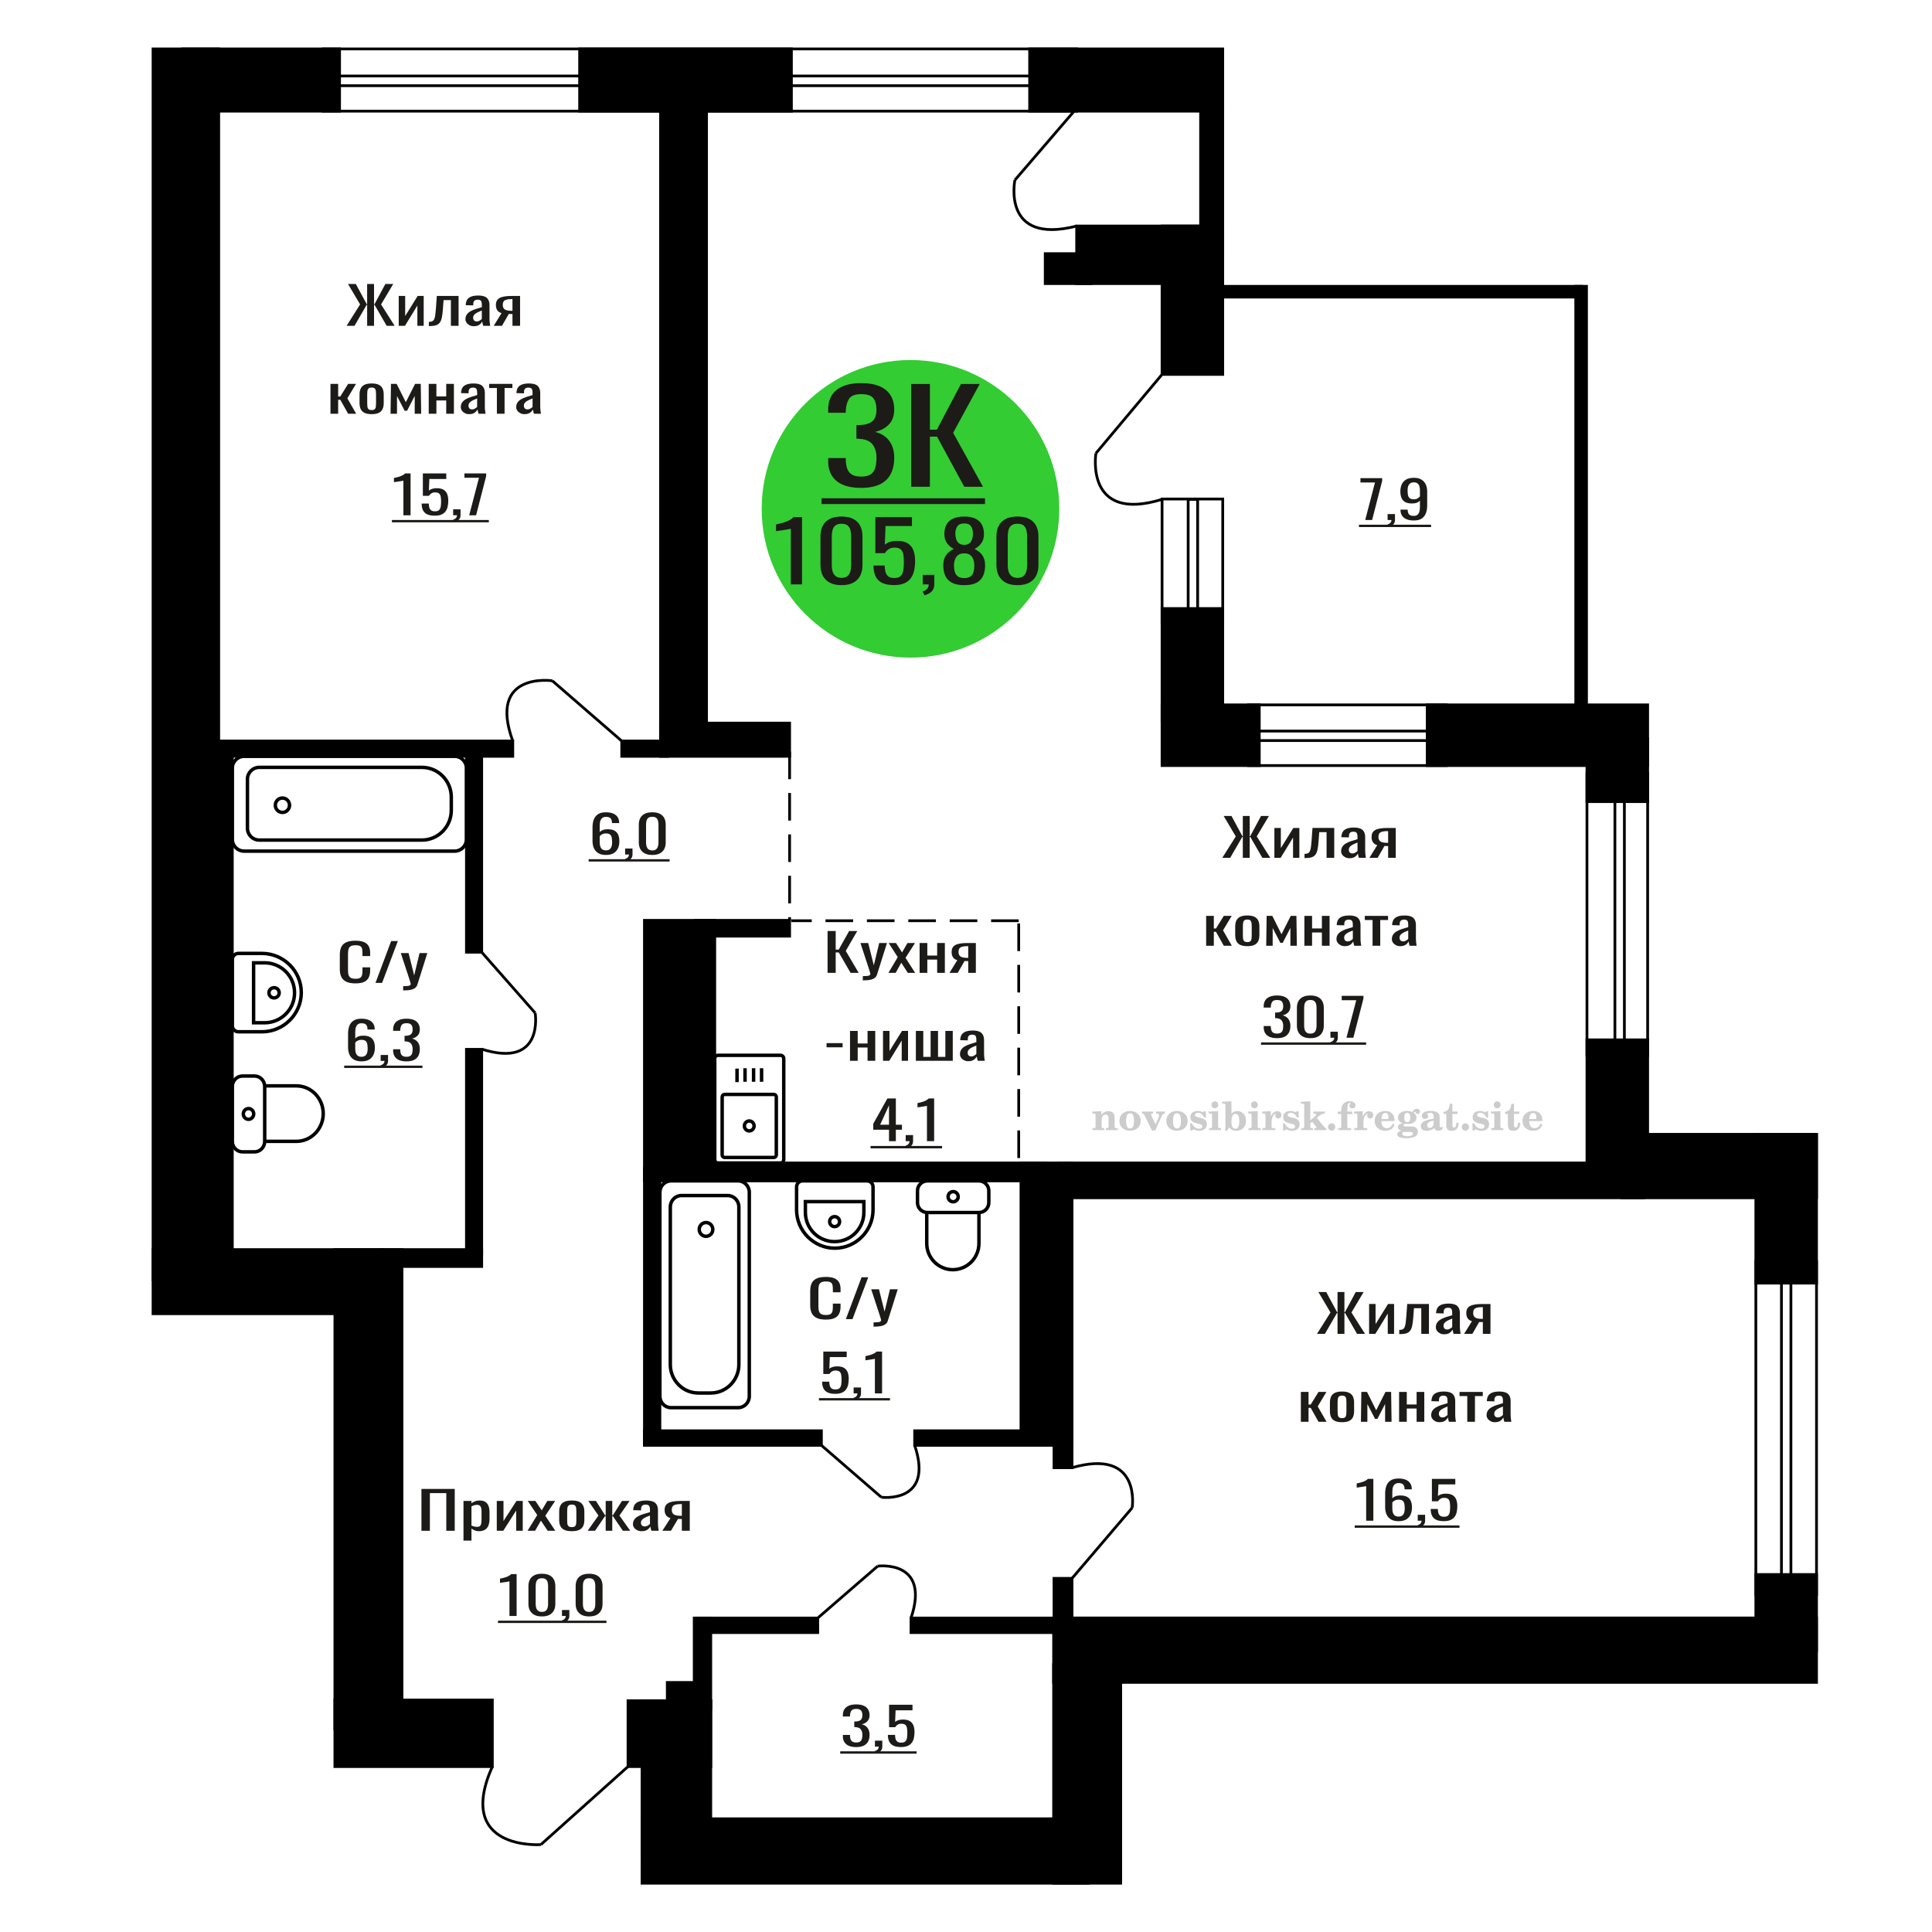 <?xml version="1.0" encoding="UTF-8"?>
<!DOCTYPE svg PUBLIC "-//W3C//DTD SVG 1.1//EN" "http://www.w3.org/Graphics/SVG/1.1/DTD/svg11.dtd">
<!-- Creator: CorelDRAW 2019 -->
<svg xmlns="http://www.w3.org/2000/svg" xml:space="preserve" width="140mm" height="140mm" version="1.1" style="shape-rendering:geometricPrecision; text-rendering:geometricPrecision; image-rendering:optimizeQuality; fill-rule:evenodd; clip-rule:evenodd"
viewBox="0 0 14000 14000"
 xmlns:xlink="http://www.w3.org/1999/xlink">
 <defs>
  <style type="text/css">
   <![CDATA[
    .str0 {stroke:black;stroke-width:25;stroke-miterlimit:22.926}
    .str2 {stroke:black;stroke-width:25.01;stroke-miterlimit:22.926}
    .str1 {stroke:black;stroke-width:20;stroke-miterlimit:22.926}
    .str3 {stroke:black;stroke-width:20;stroke-miterlimit:22.926;stroke-dasharray:200 100}
    .fil1 {fill:none}
    .fil5 {fill:black}
    .fil4 {fill:#1C1B17}
    .fil3 {fill:#33CC33}
    .fil0 {fill:#1C1B17;fill-rule:nonzero}
    .fil2 {fill:#CCCCCC;fill-rule:nonzero}
   ]]>
  </style>
 </defs>
 <g id="Слой_x0020_1">
  <polygon class="fil0" points="3053.95,11092.62 3053.95,10789.36 3295.22,10789.36 3295.22,11092.62 3234.09,11092.62 3234.09,10819.69 3115.07,10819.69 3115.07,11092.62 "/>
  <path id="1" class="fil0" d="M3358.52 11163.75l0 -287.53 57.89 0 0 17.22c6.85,-5.49 15.14,-10.23 24.88,-14.22 9.74,-4 21.27,-5.99 34.62,-5.99 16.23,0 29.12,2.93 38.69,8.8 9.55,5.86 16.67,13.22 21.37,22.08 4.68,8.87 7.74,17.85 9.19,26.96 1.44,9.11 2.17,16.91 2.17,23.4l0 52.41c0,15.23 -2.17,29.64 -6.49,43.25 -4.34,13.6 -12.18,24.58 -23.54,32.94 -11.36,8.36 -27.33,12.55 -47.87,12.55 -11.19,0 -21.1,-1.94 -29.76,-5.81 -8.65,-3.87 -16.41,-8.3 -23.26,-13.29l0 87.23 -57.89 0zm99.53 -99.58c10.11,0 17.33,-2.56 21.65,-7.68 4.34,-5.12 7.04,-12.04 8.12,-20.78 1.09,-8.73 1.62,-18.34 1.62,-28.83l0 -52.41c0,-8.99 -0.72,-17.28 -2.17,-24.9 -1.44,-7.61 -4.51,-13.66 -9.19,-18.15 -4.69,-4.5 -12.08,-6.74 -22.18,-6.74 -7.57,0 -14.79,1.12 -21.64,3.37 -6.85,2.24 -12.81,4.86 -17.85,7.86l0 138.52c5.4,2.75 11.53,5.06 18.39,6.93 6.85,1.87 14.6,2.81 23.25,2.81z"/>
  <polygon id="2" class="fil0" points="3599.81,11092.62 3599.81,10876.22 3648.49,10876.22 3648.49,11021.86 3742.63,10876.22 3788.06,10876.22 3788.06,11092.62 3740.47,11092.62 3740.47,10945.86 3646.87,11092.62 "/>
  <polygon id="3" class="fil0" points="3822.7,11092.62 3893.03,10978.81 3824.32,10876.22 3879.5,10876.22 3925.48,10944.74 3966.06,10876.22 4022.86,10876.22 3951.45,10983.67 4023.94,11092.62 3968.76,11092.62 3919.54,11019.24 3877.34,11092.62 "/>
  <path id="4" class="fil0" d="M4143.52 11095.62c-23.09,0 -41.3,-3.25 -54.65,-9.74 -13.34,-6.49 -22.82,-15.72 -28.4,-27.7 -5.59,-11.98 -8.39,-26.09 -8.39,-42.31l0 -62.9c0,-16.22 2.8,-30.32 8.39,-42.3 5.58,-11.98 15.06,-21.22 28.4,-27.71 13.35,-6.49 31.56,-9.73 54.65,-9.73 23.07,0 41.19,3.24 54.36,9.73 13.16,6.49 22.54,15.73 28.13,27.71 5.6,11.98 8.38,26.08 8.38,42.3l0 62.9c0,16.22 -2.78,30.33 -8.38,42.31 -5.59,11.98 -14.97,21.21 -28.13,27.7 -13.17,6.49 -31.29,9.74 -54.36,9.74zm0 -29.58c11.17,0 19.01,-2.25 23.52,-6.74 4.51,-4.49 7.21,-10.42 8.12,-17.78 0.9,-7.37 1.35,-15.04 1.35,-23.03l0 -67.76c0,-8.24 -0.45,-15.98 -1.35,-23.22 -0.91,-7.23 -3.61,-13.16 -8.12,-17.78 -4.51,-4.62 -12.35,-6.93 -23.52,-6.93 -11.19,0 -19.12,2.31 -23.82,6.93 -4.68,4.62 -7.48,10.55 -8.38,17.78 -0.91,7.24 -1.35,14.98 -1.35,23.22l0 67.76c0,7.99 0.44,15.66 1.35,23.03 0.9,7.36 3.7,13.29 8.38,17.78 4.7,4.49 12.63,6.74 23.82,6.74z"/>
  <polygon id="5" class="fil0" points="4258.21,11092.62 4336.64,10982.17 4263.08,10876.22 4318.25,10876.22 4384.79,10980.3 4389.12,10980.3 4389.12,10876.22 4436.74,10876.22 4436.74,10980.3 4441.06,10980.3 4507.06,10876.22 4562.23,10876.22 4488.67,10982.17 4567.1,11092.62 4513.55,11092.62 4441.06,10986.29 4436.74,10986.29 4436.74,11092.62 4389.12,11092.62 4389.12,10986.29 4384.25,10986.29 4311.76,11092.62 "/>
  <path id="6" class="fil0" d="M4649.34 11095.62c-12.25,0 -23.08,-2.44 -32.46,-7.31 -9.37,-4.86 -16.77,-11.1 -22.18,-18.71 -5.4,-7.62 -8.12,-15.67 -8.12,-24.15 0,-13.48 3.25,-24.84 9.74,-34.07 6.5,-9.24 15.42,-17.04 26.79,-23.4 11.36,-6.37 24.52,-11.92 39.49,-16.66 14.96,-4.74 30.74,-9.36 47.34,-13.85l0 -15.35c0,-8.74 -0.72,-15.98 -2.16,-21.72 -1.45,-5.74 -4.43,-10.05 -8.94,-12.92 -4.5,-2.87 -11.27,-4.3 -20.28,-4.3 -7.94,0 -14.34,1.25 -19.21,3.74 -4.87,2.5 -8.38,6.06 -10.55,10.67 -2.16,4.62 -3.25,10.05 -3.25,16.29l0 10.86 -57.33 -1.5c0.72,-23.96 8.65,-41.62 23.8,-52.98 15.14,-11.35 38.59,-17.03 70.32,-17.03 31.03,0 53.02,5.86 66.01,17.59 12.98,11.73 19.48,28.71 19.48,50.92l0 98.84c0,6.74 0.26,13.23 0.81,19.47 0.53,6.24 1.26,12.04 2.15,17.41 0.91,5.36 1.72,10.42 2.44,15.16l-53.01 0c-1.09,-3.99 -2.45,-9.05 -4.06,-15.16 -1.62,-6.12 -2.79,-11.67 -3.52,-16.66 -3.61,8.48 -10.54,16.41 -20.83,23.77 -10.28,7.36 -24.44,11.05 -42.47,11.05zm22.73 -34.45c5.76,0 11.18,-1.12 16.23,-3.37 5.04,-2.24 9.55,-4.8 13.52,-7.67 3.96,-2.87 6.68,-5.18 8.12,-6.93l0 -61.4c-9.01,3.49 -17.5,6.99 -25.43,10.48 -7.93,3.5 -14.88,7.18 -20.84,11.05 -5.94,3.87 -10.63,8.23 -14.06,13.1 -3.42,4.87 -5.14,10.42 -5.14,16.66 0,8.74 2.36,15.6 7.04,20.59 4.69,5 11.54,7.49 20.56,7.49z"/>
  <path id="7" class="fil0" d="M4799.73 11092.62l58.98 -91.73c-10.11,-2.74 -18.3,-6.86 -24.61,-12.35 -6.32,-5.49 -10.91,-12.23 -13.8,-20.22 -2.89,-7.98 -4.32,-16.97 -4.32,-26.95 0,-11.48 2.15,-21.34 6.48,-29.58 4.33,-8.24 11.19,-14.98 20.57,-20.22 9.36,-5.24 21.82,-9.11 37.32,-11.6 15.51,-2.5 34.62,-3.75 57.34,-3.75l60.6 0 0 216.4 -57.35 0 0 -85.36c-5.77,0 -10.64,-0.06 -14.61,-0.19 -3.96,-0.12 -8.29,-0.31 -12.98,-0.56l-51.39 86.11 -62.23 0zm134.72 -108.57c0.72,0 1.89,0 3.51,0 1.62,0 2.62,0 2.98,0l0 -84.99c-0.36,0 -1.36,0 -2.98,0 -1.62,0 -2.61,0 -2.97,0 -16.95,0 -30.39,1.44 -40.3,4.31 -9.92,2.87 -16.87,7.36 -20.83,13.47 -3.97,6.12 -5.95,14.29 -5.95,24.53 0,14.22 4.59,24.83 13.78,31.82 9.21,6.99 26.8,10.61 52.76,10.86z"/>
  <path class="fil1 str0" d="M5179.24 8403.5l0 -732.37c0,-13.14 10.5,-23.89 23.33,-23.89l453.41 0c12.83,0 23.33,10.75 23.33,23.89l0 732.37c0,13.14 -10.5,23.89 -23.33,23.89l-453.41 0c-12.83,0 -23.33,-10.75 -23.33,-23.89zm53.85 -34.82l0 -419.38c0,-10.32 8.24,-18.75 18.31,-18.75l355.75 0c10.07,0 18.31,8.43 18.31,18.75l0 419.38c0,10.31 -8.24,18.74 -18.31,18.74l-355.75 0c-10.07,0 -18.31,-8.43 -18.31,-18.74zm160.99 -209.69c0,-19.9 15.76,-36.03 35.2,-36.03 19.43,0 35.18,16.13 35.18,36.03 0,19.89 -15.75,36.03 -35.18,36.03 -19.44,0 -35.2,-16.14 -35.2,-36.03zm-53.27 -317.5l0 -98.21m57.9 95.48l0 -98.21m62.04 98.21l0 -98.21m57.9 98.21l0 -98.21"/>
  <path class="fil2" d="M7915.98 8189.19l0 -14.11 13.22 -0.28c3.86,-0.29 6.44,-1.13 7.71,-2.54 1.27,-1.41 1.93,-4.05 1.93,-7.91l0 -84.43c0,-4.56 -0.99,-7.52 -3.01,-9.03 -2.02,-1.46 -6.21,-2.21 -12.56,-2.21 -0.84,0 -2.21,0.05 -4.09,0.14 -1.88,0.1 -3.29,0.14 -4.33,0.14l0 -13.82 66.37 -3.11 0 27.05c6.78,-9.32 14.21,-16.14 22.25,-20.51 8.04,-4.38 17.26,-6.54 27.61,-6.54 15.66,0 27.24,4 34.76,12 7.53,7.99 11.29,20.27 11.29,36.83l0 63.49c0,3.86 0.66,6.5 1.98,7.95 1.36,1.51 3.9,2.31 7.66,2.5l13.22 0.28 0 14.11 -86.08 0 0 -14.11 9.69 -0.71c3.86,-0.18 6.4,-0.98 7.62,-2.4 1.27,-1.41 1.88,-4.04 1.88,-7.9l0 -58.98c0,-9.79 -1.69,-16.93 -5.03,-21.31 -3.34,-4.42 -8.75,-6.63 -16.18,-6.63 -10.16,0 -17.54,3.48 -22.15,10.49 -4.57,6.96 -6.87,18.44 -6.87,34.43l0 42.28c0,3.86 0.66,6.5 1.93,7.91 1.27,1.41 3.81,2.25 7.66,2.54l9.88 0.28 0 14.11 -86.36 0z"/>
  <path id="1" class="fil2" d="M8111.33 8122.35c0,-21.12 7.19,-38.33 21.54,-51.69 14.39,-13.36 33.02,-20.04 55.88,-20.04 22.67,0 41.25,6.68 55.74,20.08 14.53,13.41 21.78,30.63 21.78,51.65 0,21.03 -7.2,38.19 -21.55,51.46 -14.39,13.26 -33.02,19.9 -55.97,19.9 -22.95,0 -41.63,-6.64 -55.93,-19.85 -14.34,-13.22 -21.49,-30.39 -21.49,-51.51zm48.82 0c0,18.96 2.26,32.79 6.77,41.53 4.52,8.8 11.67,13.17 21.55,13.17 9.92,0 17.17,-4.37 21.77,-13.17 4.61,-8.74 6.92,-22.57 6.92,-41.53 0,-19.19 -2.26,-33.16 -6.82,-41.91 -4.56,-8.79 -11.76,-13.17 -21.59,-13.17 -9.97,0 -17.22,4.38 -21.78,13.17 -4.56,8.75 -6.82,22.72 -6.82,41.91z"/>
  <path id="2" class="fil2" d="M8292.74 8080.54c-2.11,-4.57 -4.33,-7.62 -6.58,-9.08 -2.31,-1.46 -5.6,-2.21 -9.83,-2.21l-1.09 0 0 -14.4 80.53 0 0 14.4 -6.07 0.56c-3.2,0.28 -5.5,0.85 -6.91,1.79 -1.36,0.89 -2.07,2.3 -2.07,4.14 0,0.8 0.33,2.11 0.89,3.85 0.61,1.74 1.37,3.53 2.31,5.37l29.63 62.46 23.14 -53.62c0.76,-1.83 1.32,-3.9 1.79,-6.16 0.47,-2.26 0.71,-4.24 0.71,-5.98 0,-3.48 -1.32,-6.3 -3.96,-8.37 -2.58,-2.02 -6.25,-3.2 -10.95,-3.48l-7.44 -0.56 0 -14.4 64.63 0 0 14.96c-6.07,0.28 -10.77,1.69 -14.11,4.28 -3.39,2.54 -6.73,7.62 -10.16,15.15l-45.72 102.77 -23.99 0 -54.75 -111.47z"/>
  <path id="3" class="fil2" d="M8451.4 8122.35c0,-21.12 7.19,-38.33 21.54,-51.69 14.39,-13.36 33.02,-20.04 55.88,-20.04 22.67,0 41.25,6.68 55.74,20.08 14.53,13.41 21.78,30.63 21.78,51.65 0,21.03 -7.2,38.19 -21.55,51.46 -14.39,13.26 -33.02,19.9 -55.97,19.9 -22.95,0 -41.63,-6.64 -55.93,-19.85 -14.34,-13.22 -21.49,-30.39 -21.49,-51.51zm48.82 0c0,18.96 2.26,32.79 6.77,41.53 4.52,8.8 11.67,13.17 21.55,13.17 9.92,0 17.17,-4.37 21.77,-13.17 4.61,-8.74 6.92,-22.57 6.92,-41.53 0,-19.19 -2.26,-33.16 -6.82,-41.91 -4.56,-8.79 -11.76,-13.17 -21.59,-13.17 -9.97,0 -17.22,4.38 -21.78,13.17 -4.56,8.75 -6.82,22.72 -6.82,41.91z"/>
  <path id="4" class="fil2" d="M8624.63 8139.52l12.18 0c5.79,12.79 13.12,22.58 22.01,29.35 8.94,6.77 18.87,10.16 29.87,10.16 7.2,0 12.89,-1.6 17.08,-4.75 4.23,-3.2 6.35,-7.43 6.35,-12.79 0,-4.8 -1.84,-8.47 -5.55,-11.06 -3.72,-2.59 -11.62,-5.13 -23.76,-7.62 -20.84,-4 -35.51,-9.64 -44.02,-16.84 -8.52,-7.19 -12.75,-17.26 -12.75,-30.19 0,-14.35 4.75,-25.45 14.25,-33.31 9.5,-7.9 23,-11.85 40.45,-11.85 6.49,0 12.7,0.8 18.49,2.45 5.83,1.64 11.15,3.99 15.94,7.1l11.06 -7.57 11.61 0 1.37 45.15 -13.27 0c-4.93,-10.58 -11.33,-18.91 -19.14,-24.88 -7.81,-5.98 -16.18,-8.99 -25.16,-8.99 -6.82,0 -12.37,1.51 -16.65,4.57 -4.33,3.05 -6.5,6.86 -6.5,11.47 0,8.75 11.15,15.1 33.4,19.05 2.68,0.47 4.75,0.85 6.21,1.13 15.71,2.92 27.56,8.23 35.46,15.95 7.91,7.71 11.86,17.73 11.86,30.01 0,14.81 -4.99,26.53 -14.96,35.18 -9.97,8.7 -23.57,13.03 -40.83,13.03 -7.71,0 -15.05,-0.89 -21.92,-2.73 -6.91,-1.83 -13.12,-4.47 -18.76,-7.95l-12.14 8.42 -11.34 0 -0.84 -52.49z"/>
  <path id="5" class="fil2" d="M8778.95 8005.75c0,-7.01 2.4,-12.94 7.25,-17.78 4.84,-4.89 10.67,-7.34 17.59,-7.34 6.63,0 12.37,2.45 17.26,7.38 4.85,4.94 7.29,10.82 7.29,17.74 0,6.91 -2.4,12.84 -7.24,17.87 -4.85,5.03 -10.59,7.53 -17.31,7.53 -6.92,0 -12.75,-2.45 -17.59,-7.39 -4.85,-4.94 -7.25,-10.91 -7.25,-18.01zm48.26 158.56c0,3.95 0.66,6.68 1.93,8.09 1.32,1.41 3.91,2.21 7.76,2.4l11.2 0.28 0 14.11 -87.21 0 0 -14.11 12.28 -0.28c3.81,-0.19 6.39,-0.99 7.71,-2.5 1.37,-1.45 2.02,-4.14 2.02,-7.99l0 -84.48c0,-4.47 -0.98,-7.48 -3.01,-8.94 -2.02,-1.46 -6.16,-2.21 -12.41,-2.21 -0.85,0 -2.17,0.05 -4.1,0.14 -1.88,0.1 -3.34,0.14 -4.46,0.14l0 -13.82 68.29 -3.11 0 112.28z"/>
  <path id="6" class="fil2" d="M8951.95 8071.79c-9.59,0 -16.74,4.75 -21.4,14.25 -4.7,9.55 -7.05,23.99 -7.05,43.37 0,16.27 2.39,28.64 7.24,37.16 4.84,8.51 11.9,12.74 21.21,12.74 9.64,0 16.75,-4.47 21.36,-13.45 4.61,-8.94 6.91,-22.81 6.91,-41.53 0,-17.69 -2.35,-30.81 -7.05,-39.51 -4.66,-8.71 -11.76,-13.03 -21.22,-13.03zm-74.97 121.92c0.94,-5.32 1.64,-10.59 2.07,-15.81 0.47,-5.22 0.7,-10.58 0.7,-16.09l0 -153.48c0,-4.42 -0.99,-7.38 -2.92,-8.84 -1.92,-1.46 -6.02,-2.21 -12.22,-2.21 -0.85,0 -2.26,0.05 -4.29,0.14 -2.02,0.1 -3.66,0.14 -4.84,0.14l0 -13.83 68.02 -3.38 0 89.79c5.78,-6.58 12.08,-11.43 18.86,-14.58 6.82,-3.11 14.44,-4.66 22.9,-4.66 19.01,0 34.39,6.49 46.15,19.48 11.76,12.98 17.64,30 17.64,51.03 0,21.87 -6.5,39.42 -19.43,52.68 -12.94,13.27 -29.96,19.9 -51.13,19.9 -11.19,0 -20.93,-1.98 -29.26,-5.93 -8.32,-3.9 -15.24,-9.83 -20.74,-17.73l-18.01 23.38 -13.5 0z"/>
  <path id="7" class="fil2" d="M9065.45 8005.75c0,-7.01 2.4,-12.94 7.25,-17.78 4.84,-4.89 10.67,-7.34 17.59,-7.34 6.63,0 12.37,2.45 17.26,7.38 4.85,4.94 7.29,10.82 7.29,17.74 0,6.91 -2.4,12.84 -7.24,17.87 -4.85,5.03 -10.59,7.53 -17.31,7.53 -6.92,0 -12.75,-2.45 -17.59,-7.39 -4.85,-4.94 -7.25,-10.91 -7.25,-18.01zm48.26 158.56c0,3.95 0.66,6.68 1.93,8.09 1.32,1.41 3.91,2.21 7.76,2.4l11.2 0.28 0 14.11 -87.21 0 0 -14.11 12.28 -0.28c3.81,-0.19 6.39,-0.99 7.71,-2.5 1.37,-1.45 2.02,-4.14 2.02,-7.99l0 -84.48c0,-4.47 -0.98,-7.48 -3.01,-8.94 -2.02,-1.46 -6.16,-2.21 -12.41,-2.21 -0.85,0 -2.17,0.05 -4.1,0.14 -1.88,0.1 -3.34,0.14 -4.46,0.14l0 -13.82 68.29 -3.11 0 112.28z"/>
  <path id="8" class="fil2" d="M9147.34 8189.19l0 -14.11 13.22 -0.28c3.86,-0.29 6.44,-1.13 7.71,-2.54 1.27,-1.41 1.93,-4.05 1.93,-7.91l0 -84.47c0,-4.52 -0.99,-7.53 -3.01,-8.99 -2.02,-1.46 -6.21,-2.21 -12.56,-2.21 -0.84,0 -2.21,0.05 -4.09,0.14 -1.88,0.1 -3.29,0.14 -4.33,0.14l0 -13.82 62.89 -3.11 0 38.85c5.55,-12.74 12.14,-22.39 19.9,-28.88 7.71,-6.44 16.41,-9.69 26.15,-9.69 9.03,0 16.37,2.54 22.01,7.58 5.65,5.08 8.47,11.52 8.47,19.42 0,7.72 -2.07,13.88 -6.26,18.53 -4.18,4.66 -9.69,6.97 -16.51,6.97 -6.35,0 -11.52,-2.03 -15.52,-6.12 -4,-4.09 -6.02,-9.41 -6.02,-15.94 0,-2.59 0.42,-4.94 1.27,-7.15 0.8,-2.21 2.12,-4.33 3.86,-6.35 -10.49,3.38 -18.44,10.67 -23.94,21.77 -5.51,11.11 -8.28,25.59 -8.28,43.42l0 29.91c0,3.86 0.66,6.5 1.97,7.95 1.37,1.51 3.91,2.31 7.67,2.5l18.02 0.28 0 14.11 -94.55 0z"/>
  <path id="9" class="fil2" d="M9296.97 8139.52l12.18 0c5.79,12.79 13.12,22.58 22.01,29.35 8.94,6.77 18.87,10.16 29.87,10.16 7.2,0 12.89,-1.6 17.08,-4.75 4.23,-3.2 6.35,-7.43 6.35,-12.79 0,-4.8 -1.84,-8.47 -5.55,-11.06 -3.72,-2.59 -11.62,-5.13 -23.76,-7.62 -20.84,-4 -35.51,-9.64 -44.02,-16.84 -8.52,-7.19 -12.75,-17.26 -12.75,-30.19 0,-14.35 4.75,-25.45 14.25,-33.31 9.5,-7.9 23,-11.85 40.45,-11.85 6.49,0 12.7,0.8 18.49,2.45 5.83,1.64 11.15,3.99 15.94,7.1l11.06 -7.57 11.61 0 1.37 45.15 -13.27 0c-4.93,-10.58 -11.33,-18.91 -19.14,-24.88 -7.81,-5.98 -16.18,-8.99 -25.16,-8.99 -6.82,0 -12.37,1.51 -16.65,4.57 -4.33,3.05 -6.5,6.86 -6.5,11.47 0,8.75 11.15,15.1 33.4,19.05 2.68,0.47 4.75,0.85 6.21,1.13 15.71,2.92 27.56,8.23 35.46,15.95 7.91,7.71 11.86,17.73 11.86,30.01 0,14.81 -4.99,26.53 -14.96,35.18 -9.97,8.7 -23.57,13.03 -40.83,13.03 -7.71,0 -15.05,-0.89 -21.92,-2.73 -6.91,-1.83 -13.12,-4.47 -18.76,-7.95l-12.14 8.42 -11.34 0 -0.84 -52.49z"/>
  <path id="10" class="fil2" d="M9450.73 8008.29c0,-4.38 -0.94,-7.34 -2.82,-8.8 -1.88,-1.46 -5.93,-2.21 -12.14,-2.21 -0.7,0 -2.12,0.05 -4.19,0.14 -2.02,0.1 -3.66,0.14 -4.84,0.14l0 -13.83 68.3 -3.38 0 137.96 33.91 -28.51c2.96,-2.4 5.13,-4.56 6.54,-6.54 1.46,-1.97 2.16,-3.85 2.16,-5.59 0,-2.78 -1.31,-4.8 -3.95,-6.12 -2.59,-1.36 -6.54,-2.02 -11.76,-2.02 -0.47,0 -1.27,0.05 -2.35,0.14 -1.08,0.09 -1.93,0.14 -2.49,0.14l0 -14.67 82.92 0 0 14.67c-7.15,0 -13.59,0.94 -19.33,2.82 -5.74,1.88 -11.15,4.89 -16.18,9.03l-22.86 18.35 52.73 64.86c2.82,3.58 5.45,6.21 7.81,7.81 2.4,1.6 4.89,2.4 7.43,2.4l0.56 0 0 14.11 -85.51 0 0 -14.11 6.77 -0.28c2.59,-0.19 4.52,-0.76 5.93,-1.7 1.36,-0.98 2.07,-2.3 2.07,-3.95 0,-1.55 -1.27,-3.9 -3.72,-7.01 -0.65,-0.84 -1.12,-1.45 -1.41,-1.78l-25.73 -31.28 -13.54 11 0 24.27c0,3.86 0.66,6.5 1.93,7.95 1.27,1.51 3.85,2.31 7.71,2.5l9.27 0.28 0 14.11 -85.23 0 0 -14.11 12.23 -0.28c3.76,-0.19 6.35,-0.99 7.71,-2.5 1.36,-1.45 2.07,-4.09 2.07,-7.95l0 -156.06z"/>
  <path id="11" class="fil2" d="M9649.46 8140.08c7.15,0 13.35,2.59 18.58,7.81 5.22,5.18 7.85,11.38 7.85,18.63 0,7.29 -2.59,13.54 -7.81,18.77 -5.17,5.22 -11.38,7.85 -18.62,7.85 -7.2,0 -13.36,-2.63 -18.54,-7.85 -5.22,-5.23 -7.8,-11.48 -7.8,-18.77 0,-7.15 2.63,-13.36 7.85,-18.58 5.22,-5.22 11.38,-7.86 18.49,-7.86z"/>
  <path id="12" class="fil2" d="M9694.05 8072.92l0 -17.78 25.02 0 0 -5.65c0,-21.97 5.22,-38.99 15.71,-51.17 10.49,-12.19 25.21,-18.26 44.12,-18.26 13.27,0 23.76,2.73 31.52,8.14 7.76,5.41 11.66,12.7 11.66,21.87 0,6.82 -2.07,12.19 -6.21,16.09 -4.14,3.9 -9.87,5.83 -17.26,5.83 -6.07,0 -11.01,-1.78 -14.82,-5.36 -3.81,-3.57 -5.73,-8.18 -5.73,-13.78 0,-5.88 2.63,-11.1 7.95,-15.71 1.08,-1.08 1.64,-1.79 1.64,-2.07 0,-0.99 -0.47,-1.74 -1.36,-2.16 -0.94,-0.47 -2.45,-0.71 -4.57,-0.71 -7,0 -11.85,3.58 -14.53,10.68 -2.73,7.1 -4.09,21.54 -4.09,43.32l0 8.94 35.51 0 0 17.78 -35.51 0 0 91.43c0,4.14 0.84,6.97 2.59,8.47 1.74,1.51 5.08,2.26 10.01,2.26l15.06 0 0 14.11 -93.7 0 0 -14.11 12.37 -0.28c3.76,-0.19 6.3,-0.99 7.67,-2.5 1.31,-1.45 1.97,-4.09 1.97,-7.95l0 -91.43 -25.02 0z"/>
  <path id="13" class="fil2" d="M9813.05 8189.19l0 -14.11 13.22 -0.28c3.86,-0.29 6.44,-1.13 7.71,-2.54 1.27,-1.41 1.93,-4.05 1.93,-7.91l0 -84.47c0,-4.52 -0.99,-7.53 -3.01,-8.99 -2.02,-1.46 -6.21,-2.21 -12.56,-2.21 -0.84,0 -2.21,0.05 -4.09,0.14 -1.88,0.1 -3.29,0.14 -4.33,0.14l0 -13.82 62.89 -3.11 0 38.85c5.55,-12.74 12.14,-22.39 19.9,-28.88 7.71,-6.44 16.41,-9.69 26.15,-9.69 9.03,0 16.37,2.54 22.01,7.58 5.65,5.08 8.47,11.52 8.47,19.42 0,7.72 -2.07,13.88 -6.26,18.53 -4.18,4.66 -9.69,6.97 -16.51,6.97 -6.35,0 -11.52,-2.03 -15.52,-6.12 -4,-4.09 -6.02,-9.41 -6.02,-15.94 0,-2.59 0.42,-4.94 1.27,-7.15 0.8,-2.21 2.12,-4.33 3.86,-6.35 -10.49,3.38 -18.44,10.67 -23.94,21.77 -5.51,11.11 -8.28,25.59 -8.28,43.42l0 29.91c0,3.86 0.66,6.5 1.97,7.95 1.37,1.51 3.91,2.31 7.67,2.5l18.02 0.28 0 14.11 -94.55 0z"/>
  <path id="14" class="fil2" d="M10092.5 8142.62l12.42 5.93c-4.42,14.77 -12.14,26.01 -23.19,33.68 -11.1,7.67 -25.17,11.48 -42.24,11.48 -23.43,0 -42.29,-6.59 -56.68,-19.71 -14.35,-13.13 -21.54,-30.34 -21.54,-51.65 0,-21.26 7.15,-38.57 21.4,-51.83 14.3,-13.27 32.97,-19.9 56.02,-19.9 21.02,0 37.35,6.07 49.01,18.25 11.67,12.14 17.5,29.21 17.5,51.13l0 3.71 -94.83 0 0 1.93c0,16.33 3.3,28.65 9.83,36.97 6.59,8.33 16.37,12.47 29.31,12.47 9.45,0 17.78,-2.73 24.93,-8.19 7.19,-5.45 13.21,-13.54 18.06,-24.27zm-82.13 -33.58l43.37 0c2.96,0 5.03,-0.66 6.21,-1.93 1.18,-1.27 1.79,-3.62 1.79,-7.05 0,-12.14 -1.84,-20.98 -5.46,-26.49 -3.62,-5.5 -9.31,-8.27 -17.12,-8.27 -8.98,0 -15.85,3.62 -20.6,10.81 -4.71,7.25 -7.43,18.21 -8.19,32.93z"/>
  <path id="15" class="fil2" d="M10157.03 8194.32c-9.12,-2.31 -15.99,-5.69 -20.65,-10.26 -4.65,-4.56 -6.96,-10.16 -6.96,-16.88 0,-7.43 3.06,-13.55 9.22,-18.39 6.16,-4.8 15.05,-8.09 26.62,-9.84 -11.38,-3.05 -20.03,-8.04 -26.01,-15.05 -5.97,-6.96 -8.98,-15.47 -8.98,-25.49 0,-14.3 6.07,-25.97 18.2,-34.9 12.14,-8.99 27.99,-13.45 47.56,-13.45 6.91,0 13.4,0.7 19.56,2.07 6.17,1.36 12.14,3.43 17.92,6.16l4.85 -7.01c3.76,-5.36 8.28,-9.46 13.5,-12.37 5.22,-2.92 10.68,-4.38 16.37,-4.38 6.25,0 11.33,1.79 15.28,5.37 3.96,3.62 5.93,8.23 5.93,13.82 0,5.51 -1.5,10.02 -4.56,13.46 -3.01,3.43 -6.96,5.17 -11.81,5.17 -3.34,0 -6.16,-0.7 -8.56,-2.12 -2.4,-1.45 -4.33,-3.62 -5.78,-6.53 -0.57,-1.13 -0.9,-2.5 -1.09,-4.14 -0.28,-2.31 -1.27,-3.48 -2.91,-3.58 -1.65,0 -3.48,0.8 -5.51,2.4 -2.02,1.6 -3.66,3.62 -4.93,6.07 6.96,4.8 12.04,9.92 15.24,15.43 3.19,5.55 4.79,11.9 4.79,19.05 0,14.34 -5.83,25.58 -17.45,33.72 -11.62,8.14 -27.75,12.23 -48.4,12.23 -1.74,0 -4.18,-0.09 -7.34,-0.28 -3.1,-0.19 -5.36,-0.28 -6.72,-0.28 -4.33,0 -7.72,0.8 -10.11,2.44 -2.45,1.6 -3.67,3.81 -3.67,6.64 0,3.24 1.08,5.5 3.24,6.77 2.17,1.27 5.93,1.93 11.34,1.93l20.46 0c10.72,0 20.08,0.33 28.03,1.03 8,0.71 13.45,1.6 16.51,2.68 7.72,2.78 13.74,7.34 18.06,13.78 4.33,6.45 6.5,13.88 6.5,22.3 0,14.86 -7.06,26.29 -21.17,34.29 -14.11,8 -34.34,11.99 -60.73,11.99 -22.43,0 -39.32,-2.44 -50.65,-7.29 -11.34,-4.89 -17.03,-12.13 -17.03,-21.77 0,-6.35 2.77,-11.62 8.28,-15.9 5.5,-4.28 13.36,-7.25 23.56,-8.89zm13.88 7.85c-3.58,1.46 -6.12,3.15 -7.62,5.04 -1.51,1.88 -2.26,4.32 -2.26,7.38 0,6.16 2.68,10.72 8,13.64 5.31,2.96 13.59,4.42 24.83,4.42 15.24,0 26.53,-1.41 33.82,-4.18 7.29,-2.83 10.96,-7.15 10.96,-13.08 0,-4.66 -1.97,-8.04 -5.93,-10.11 -3.95,-2.07 -10.72,-3.11 -20.32,-3.11l-41.48 0zm4.8 -104.51c0,11.61 1.74,20.08 5.22,25.4 3.53,5.31 8.98,7.99 16.46,7.99 7.53,0 13.08,-2.68 16.7,-8.09 3.57,-5.36 5.36,-13.78 5.36,-25.3 0,-11.29 -1.79,-19.66 -5.36,-25.07 -3.62,-5.41 -9.17,-8.14 -16.7,-8.14 -7.48,0 -12.93,2.73 -16.46,8.14 -3.48,5.41 -5.22,13.78 -5.22,25.07z"/>
  <path id="16" class="fil2" d="M10388.27 8120.89c-16.7,2.68 -28.6,6.63 -35.66,11.86 -7.1,5.22 -10.63,12.55 -10.63,22.06 0,5.78 1.6,10.34 4.75,13.78 3.15,3.38 7.43,5.08 12.75,5.08 8.7,0 15.71,-3.25 20.93,-9.74 5.22,-6.49 7.86,-15.38 7.86,-26.67l0 -16.37zm43.74 35.75c0,4.52 0.8,7.71 2.4,9.64 1.6,1.93 4.23,2.87 7.81,2.87 1.64,0 3.52,-0.47 5.64,-1.46 2.12,-0.94 3.43,-1.41 4,-1.41 1.08,0 1.97,0.33 2.63,1.08 0.61,0.76 0.94,1.79 0.94,3.2 0,5.88 -3.34,11.25 -10.06,16.14 -6.73,4.84 -14.77,7.29 -24.13,7.29 -7.01,0 -12.98,-1.84 -17.92,-5.55 -4.99,-3.72 -7.9,-8.52 -8.85,-14.35 -7.71,6.3 -16.46,11.2 -26.24,14.68 -9.79,3.48 -19.85,5.22 -30.25,5.22 -13.5,0 -23.99,-2.92 -31.42,-8.8 -7.43,-5.88 -11.14,-14.16 -11.14,-24.83 0,-14.21 7.47,-25.64 22.38,-34.2 14.92,-8.61 38.53,-15.05 70.75,-19.38l0 -15.33c0,-9.93 -1.98,-16.94 -5.93,-21.07 -3.95,-4.14 -10.53,-6.21 -19.71,-6.21 -5.97,0 -11,0.98 -15.05,2.96 -4.09,1.98 -6.16,4.28 -6.16,6.82 0,0.66 1.22,2.54 3.67,5.69 2.44,3.11 3.67,6.59 3.67,10.49 0,5.32 -2.07,9.6 -6.26,12.89 -4.18,3.24 -9.64,4.89 -16.32,4.89 -6.82,0 -12.47,-1.97 -16.98,-5.93 -4.47,-3.95 -6.73,-8.89 -6.73,-14.86 0,-11.76 5.65,-20.88 16.94,-27.37 11.33,-6.45 27.28,-9.69 47.97,-9.69 11.57,0 21.73,1.17 30.53,3.52 8.75,2.31 15.99,5.79 21.68,10.35 4.52,3.53 7.67,7.48 9.46,11.95 1.79,4.42 2.68,11.24 2.68,20.41l0 60.35z"/>
  <path id="17" class="fil2" d="M10568.75 8135.85c0,0.66 0.09,1.65 0.24,2.96 0.14,1.32 0.18,2.31 0.18,2.97 0,16.51 -4.37,29.39 -13.12,38.66 -8.8,9.22 -20.98,13.83 -36.55,13.83 -14.2,0 -24.32,-3.34 -30.29,-10.07 -5.97,-6.68 -8.94,-18.48 -8.94,-35.41l0 -77 -20.32 0 0 -15.15c13.97,-0.89 24.84,-6.35 32.55,-16.27 7.72,-9.93 11.95,-23.95 12.7,-41.96l19.38 0 0 56.73 38.1 0 0 16.65 -38.1 0 0 74.78c0,9.55 0.9,15.9 2.64,19.01 1.74,3.15 4.79,4.7 9.22,4.7 5.41,0 9.5,-2.87 12.32,-8.56 2.77,-5.69 4.33,-14.3 4.61,-25.87l15.38 0z"/>
  <path id="18" class="fil2" d="M10618.66 8140.08c7.15,0 13.35,2.59 18.58,7.81 5.22,5.18 7.85,11.38 7.85,18.63 0,7.29 -2.59,13.54 -7.81,18.77 -5.17,5.22 -11.38,7.85 -18.62,7.85 -7.2,0 -13.36,-2.63 -18.54,-7.85 -5.22,-5.23 -7.8,-11.48 -7.8,-18.77 0,-7.15 2.63,-13.36 7.85,-18.58 5.22,-5.22 11.38,-7.86 18.49,-7.86z"/>
  <path id="19" class="fil2" d="M10669.93 8139.52l12.18 0c5.79,12.79 13.12,22.58 22.01,29.35 8.94,6.77 18.87,10.16 29.87,10.16 7.2,0 12.89,-1.6 17.08,-4.75 4.23,-3.2 6.35,-7.43 6.35,-12.79 0,-4.8 -1.84,-8.47 -5.55,-11.06 -3.72,-2.59 -11.62,-5.13 -23.76,-7.62 -20.84,-4 -35.51,-9.64 -44.02,-16.84 -8.52,-7.19 -12.75,-17.26 -12.75,-30.19 0,-14.35 4.75,-25.45 14.25,-33.31 9.5,-7.9 23,-11.85 40.45,-11.85 6.49,0 12.7,0.8 18.49,2.45 5.83,1.64 11.15,3.99 15.94,7.1l11.06 -7.57 11.61 0 1.37 45.15 -13.27 0c-4.93,-10.58 -11.33,-18.91 -19.14,-24.88 -7.81,-5.98 -16.18,-8.99 -25.16,-8.99 -6.82,0 -12.37,1.51 -16.65,4.57 -4.33,3.05 -6.5,6.86 -6.5,11.47 0,8.75 11.15,15.1 33.4,19.05 2.68,0.47 4.75,0.85 6.21,1.13 15.71,2.92 27.56,8.23 35.46,15.95 7.91,7.71 11.86,17.73 11.86,30.01 0,14.81 -4.99,26.53 -14.96,35.18 -9.97,8.7 -23.57,13.03 -40.83,13.03 -7.71,0 -15.05,-0.89 -21.92,-2.73 -6.91,-1.83 -13.12,-4.47 -18.76,-7.95l-12.14 8.42 -11.34 0 -0.84 -52.49z"/>
  <path id="20" class="fil2" d="M10824.25 8005.75c0,-7.01 2.4,-12.94 7.25,-17.78 4.84,-4.89 10.67,-7.34 17.59,-7.34 6.63,0 12.37,2.45 17.26,7.38 4.85,4.94 7.29,10.82 7.29,17.74 0,6.91 -2.4,12.84 -7.24,17.87 -4.85,5.03 -10.59,7.53 -17.31,7.53 -6.92,0 -12.75,-2.45 -17.59,-7.39 -4.85,-4.94 -7.25,-10.91 -7.25,-18.01zm48.26 158.56c0,3.95 0.66,6.68 1.93,8.09 1.32,1.41 3.91,2.21 7.76,2.4l11.2 0.28 0 14.11 -87.21 0 0 -14.11 12.28 -0.28c3.81,-0.19 6.39,-0.99 7.71,-2.5 1.37,-1.45 2.02,-4.14 2.02,-7.99l0 -84.48c0,-4.47 -0.98,-7.48 -3.01,-8.94 -2.02,-1.46 -6.16,-2.21 -12.41,-2.21 -0.85,0 -2.17,0.05 -4.1,0.14 -1.88,0.1 -3.34,0.14 -4.46,0.14l0 -13.82 68.29 -3.11 0 112.28z"/>
  <path id="21" class="fil2" d="M11015.22 8135.85c0,0.66 0.09,1.65 0.24,2.96 0.14,1.32 0.18,2.31 0.18,2.97 0,16.51 -4.37,29.39 -13.12,38.66 -8.8,9.22 -20.98,13.83 -36.55,13.83 -14.2,0 -24.32,-3.34 -30.29,-10.07 -5.97,-6.68 -8.94,-18.48 -8.94,-35.41l0 -77 -20.32 0 0 -15.15c13.97,-0.89 24.84,-6.35 32.55,-16.27 7.72,-9.93 11.95,-23.95 12.7,-41.96l19.38 0 0 56.73 38.1 0 0 16.65 -38.1 0 0 74.78c0,9.55 0.9,15.9 2.64,19.01 1.74,3.15 4.79,4.7 9.22,4.7 5.41,0 9.5,-2.87 12.32,-8.56 2.77,-5.69 4.33,-14.3 4.61,-25.87l15.38 0z"/>
  <path id="22" class="fil2" d="M11163.81 8142.62l12.42 5.93c-4.42,14.77 -12.14,26.01 -23.19,33.68 -11.1,7.67 -25.17,11.48 -42.24,11.48 -23.43,0 -42.29,-6.59 -56.68,-19.71 -14.35,-13.13 -21.54,-30.34 -21.54,-51.65 0,-21.26 7.15,-38.57 21.4,-51.83 14.3,-13.27 32.97,-19.9 56.02,-19.9 21.02,0 37.35,6.07 49.01,18.25 11.67,12.14 17.5,29.21 17.5,51.13l0 3.71 -94.83 0 0 1.93c0,16.33 3.3,28.65 9.83,36.97 6.59,8.33 16.37,12.47 29.31,12.47 9.45,0 17.78,-2.73 24.93,-8.19 7.19,-5.45 13.21,-13.54 18.06,-24.27zm-82.13 -33.58l43.37 0c2.96,0 5.03,-0.66 6.21,-1.93 1.18,-1.27 1.79,-3.62 1.79,-7.05 0,-12.14 -1.84,-20.98 -5.46,-26.49 -3.62,-5.5 -9.31,-8.27 -17.12,-8.27 -8.98,0 -15.85,3.62 -20.6,10.81 -4.71,7.25 -7.43,18.21 -8.19,32.93z"/>
  <circle class="fil3" cx="6597.73" cy="3687.08" r="1078.25"/>
  <path class="fil0" d="M5730.49 4234.87l0 -403.35c-0.5,0.4 -6.19,1.61 -17.08,3.62 -10.88,2 -23.16,4.01 -36.83,6.02 -13.67,2 -25.82,3.81 -36.46,5.41 -10.62,1.61 -16.19,2.41 -16.7,2.41l0 -48.76c8.6,-1.61 18.61,-3.81 30,-6.62 11.39,-2.81 23.03,-6.22 34.93,-10.24 11.89,-4.01 23.29,-9.03 34.17,-15.05 10.89,-6.02 20.13,-13.04 27.73,-21.07l61.51 0 0 487.63 -81.27 0z"/>
  <path id="1" class="fil0" d="M6098.06 4240.29c-34.93,0 -63.67,-6.22 -86.2,-18.66 -22.53,-12.45 -39.23,-29.5 -50.12,-51.18 -10.88,-21.67 -16.32,-46.35 -16.32,-74.04l0 -210.1c0,-28.5 5.31,-53.48 15.95,-74.95 10.63,-21.48 27.2,-38.23 49.73,-50.27 22.53,-12.04 51.52,-18.06 86.96,-18.06 35.43,0 64.29,6.02 86.57,18.06 22.28,12.04 38.73,28.79 49.36,50.27 10.64,21.47 15.95,46.45 15.95,74.95l0 210.1c0,28.09 -5.44,52.97 -16.33,74.65 -10.88,21.67 -27.46,38.63 -49.74,50.87 -22.27,12.24 -50.88,18.36 -85.81,18.36zm0 -52.98c19.23,0 33.79,-4.41 43.67,-13.24 9.86,-8.83 16.7,-20.17 20.5,-34.02 3.79,-13.84 5.7,-28.19 5.7,-43.04l0 -211.31c0,-15.65 -1.78,-30.4 -5.32,-44.24 -3.55,-13.85 -10.26,-24.99 -20.12,-33.42 -9.88,-8.42 -24.69,-12.64 -44.43,-12.64 -19.75,0 -34.68,4.22 -44.81,12.64 -10.12,8.43 -16.95,19.57 -20.5,33.42 -3.54,13.84 -5.32,28.59 -5.32,44.24l0 211.31c0,14.85 1.9,29.2 5.7,43.04 3.8,13.85 10.89,25.19 21.27,34.02 10.37,8.83 24.92,13.24 43.66,13.24z"/>
  <path id="2" class="fil0" d="M6478.52 4239.69c-36.96,0 -66.32,-5.62 -88.08,-16.86 -21.78,-11.24 -37.34,-27.49 -46.72,-48.76 -9.36,-21.27 -14.05,-46.56 -14.05,-75.86l81.27 0c0,14.45 1.51,28.6 4.55,42.45 3.04,13.84 9.5,25.28 19.36,34.31 9.88,9.03 24.94,13.55 45.19,13.55 22.28,0 38.22,-5.12 47.84,-15.36 9.62,-10.23 15.7,-24.08 18.23,-41.53 2.53,-17.46 3.8,-37.23 3.8,-59.3 0,-22.08 -1.53,-40.84 -4.55,-56.29 -3.04,-15.45 -9.38,-27.29 -18.99,-35.52 -9.62,-8.23 -24.81,-12.34 -45.58,-12.34 -16.7,0 -30.88,4.11 -42.52,12.34 -11.64,8.23 -20.25,17.56 -25.82,27.99l-69.1 0 0 -261.27 265.03 0 0 64.42 -191.36 0 -5.33 134.85c10.13,-8.43 22.66,-15.05 37.59,-19.87 14.94,-4.82 32.03,-7.22 51.27,-7.22 33.41,0 59.6,6.22 78.59,18.66 19,12.44 32.4,29.5 40.25,51.17 7.85,21.67 11.77,46.56 11.77,74.65 0,24.88 -2.27,48.06 -6.84,69.53 -4.55,21.47 -12.52,40.14 -23.91,55.99 -11.4,15.85 -26.96,28.19 -46.7,37.02 -19.75,8.83 -44.81,13.25 -75.19,13.25z"/>
  <path id="3" class="fil0" d="M6698.75 4313.73l-12.91 -27.69c13.68,-3.61 24.44,-9.93 32.28,-18.96 7.85,-9.03 11.77,-19.77 11.77,-32.21l-43.29 0 0 -69.23 83.53 0 0 68.03c0,21.27 -5.81,38.22 -17.45,50.87 -11.65,12.64 -29.62,22.37 -53.93,29.19z"/>
  <path id="4" class="fil0" d="M6987.33 4240.29c-36.96,0 -66.57,-5.82 -88.84,-17.46 -22.28,-11.64 -38.35,-28.19 -48.23,-49.67 -9.87,-21.47 -14.81,-46.65 -14.81,-75.55 0,-16.45 1.78,-30.9 5.31,-43.34 3.55,-12.44 8.75,-23.38 15.58,-32.81 6.83,-9.43 14.94,-17.66 24.3,-24.68 9.36,-7.03 19.61,-13.35 30.75,-18.97 -20.24,-10.83 -36.71,-24.98 -49.36,-42.44 -12.65,-17.46 -18.98,-39.63 -18.98,-66.52 0,-25.69 5.06,-47.96 15.18,-66.83 10.13,-18.86 25.95,-33.41 47.47,-43.64 21.51,-10.24 48.73,-15.35 81.63,-15.35 32.91,0 59.87,5.11 80.89,15.35 21,10.23 36.57,24.78 46.7,43.64 10.12,18.87 15.18,41.14 15.18,66.83 0,27.29 -6.2,49.56 -18.6,66.82 -12.4,17.26 -28.99,31.31 -49.74,42.14 11.14,5.62 21.39,11.94 30.75,18.97 9.37,7.02 17.47,15.25 24.31,24.68 6.82,9.43 12.15,20.37 15.95,32.81 3.79,12.44 5.68,26.89 5.68,43.34 0,28.9 -4.93,54.08 -14.81,75.55 -9.86,21.48 -25.82,38.03 -47.83,49.67 -22.02,11.64 -51.52,17.46 -88.48,17.46zm0 -51.17c19.74,0 34.93,-4.02 45.57,-12.04 10.63,-8.03 17.85,-18.87 21.64,-32.51 3.8,-13.65 5.7,-28.9 5.7,-45.75 0,-15.26 -2.15,-29.6 -6.45,-43.05 -4.31,-13.44 -11.77,-24.48 -22.41,-33.11 -10.63,-8.63 -25.32,-12.94 -44.05,-12.94 -18.73,0 -33.54,4.21 -44.43,12.64 -10.87,8.43 -18.59,19.37 -23.16,32.81 -4.55,13.44 -6.82,27.99 -6.82,43.65 0,16.85 2.02,32.1 6.07,45.75 4.05,13.64 11.51,24.48 22.4,32.51 10.89,8.02 26.2,12.04 45.94,12.04zm0 -240.81c17.22,-0.4 30.25,-4.61 39.12,-12.64 8.86,-8.03 15.06,-18.36 18.61,-31 3.53,-12.64 5.31,-25.79 5.31,-39.43 0,-20.07 -4.56,-37.13 -13.68,-51.17 -9.11,-14.05 -25.55,-21.08 -49.36,-21.08 -23.79,0 -40.49,7.03 -50.12,21.08 -9.62,14.04 -14.43,31.1 -14.43,51.17 0,13.64 1.78,26.79 5.33,39.43 3.54,12.64 9.99,22.97 19.36,31 9.36,8.03 22.66,12.24 39.86,12.64z"/>
  <path id="5" class="fil0" d="M7373.11 4240.29c-34.93,0 -63.67,-6.22 -86.2,-18.66 -22.52,-12.45 -39.23,-29.5 -50.11,-51.18 -10.89,-21.67 -16.33,-46.35 -16.33,-74.04l0 -210.1c0,-28.5 5.31,-53.48 15.95,-74.95 10.63,-21.48 27.21,-38.23 49.74,-50.27 22.53,-12.04 51.52,-18.06 86.95,-18.06 35.43,0 64.3,6.02 86.57,18.06 22.28,12.04 38.73,28.79 49.36,50.27 10.64,21.47 15.95,46.45 15.95,74.95l0 210.1c0,28.09 -5.44,52.97 -16.32,74.65 -10.89,21.67 -27.47,38.63 -49.74,50.87 -22.28,12.24 -50.89,18.36 -85.82,18.36zm0 -52.98c19.24,0 33.79,-4.41 43.67,-13.24 9.87,-8.83 16.7,-20.17 20.5,-34.02 3.8,-13.84 5.7,-28.19 5.7,-43.04l0 -211.31c0,-15.65 -1.78,-30.4 -5.32,-44.24 -3.55,-13.85 -10.26,-24.99 -20.12,-33.42 -9.88,-8.42 -24.69,-12.64 -44.43,-12.64 -19.74,0 -34.68,4.22 -44.81,12.64 -10.11,8.43 -16.95,19.57 -20.5,33.42 -3.54,13.84 -5.32,28.59 -5.32,44.24l0 211.31c0,14.85 1.91,29.2 5.7,43.04 3.8,13.85 10.89,25.19 21.27,34.02 10.37,8.83 24.93,13.24 43.66,13.24z"/>
  <path class="fil0" d="M6239.47 3535.38c-52.9,0 -96.99,-7.66 -132.26,-22.98 -35.26,-15.31 -61.72,-37.37 -79.35,-66.17 -17.63,-28.8 -26.45,-62.81 -26.45,-102.03l0 -24.81 127.44 0c0,2.45 0,5.05 0,7.81 0,2.76 0,5.67 0,8.73 0.81,22.06 4.21,41.97 10.23,59.74 6.01,17.77 16.82,31.87 32.46,42.28 15.63,10.42 38.27,15.63 67.93,15.63 31.26,0 54.92,-5.67 70.94,-17 16.04,-11.34 26.86,-27.43 32.47,-48.26 5.61,-20.83 8.41,-44.73 8.41,-71.69 0,-39.22 -9.42,-71.23 -28.25,-96.05 -18.84,-24.82 -51.9,-38.45 -99.2,-40.9 -2.4,-0.61 -5.41,-0.92 -9.02,-0.92 -3.61,0 -6.6,0 -9.01,0l0 -98.35c2.41,0 5.21,0 8.41,0 3.21,0 6.02,0 8.43,0 45.68,-1.22 78.54,-10.41 98.58,-27.57 20.04,-17.16 30.06,-45.65 30.06,-85.48 0,-33.7 -7.42,-60.66 -22.24,-80.88 -14.83,-20.22 -44.29,-30.33 -88.38,-30.33 -44.08,0 -73.33,11.18 -87.76,33.54 -14.43,22.37 -22.45,51.02 -24.06,85.94 0,2.45 0,5.06 0,7.81 0,2.76 0,5.37 0,7.82l-127.44 0 0 -24.82c0,-39.83 8.82,-73.84 26.45,-102.02 17.63,-28.19 44.28,-49.94 79.96,-65.26 35.67,-15.32 79.95,-22.98 132.85,-22.98 53.72,0 98.19,7.66 133.48,22.98 35.26,15.32 61.72,37.22 79.35,65.72 17.63,28.49 26.45,62.65 26.45,102.48 0,44.73 -12.62,80.58 -37.87,107.54 -25.26,26.96 -59.12,45.34 -101.61,55.15 29.66,6.74 54.71,18.38 75.16,34.92 20.43,16.55 36.26,37.53 47.48,62.96 11.23,25.43 16.84,55 16.84,88.7 0,44.12 -8.02,82.57 -24.04,115.35 -16.04,32.78 -41.69,58.21 -76.96,76.29 -35.27,18.07 -81.76,27.11 -139.48,27.11z"/>
  <polygon id="1" class="fil0" points="6602.59,3527.11 6602.59,2782.61 6738.46,2782.61 6738.46,3113.5 6788.95,3113.5 6963.29,2782.61 7099.17,2782.61 6906.79,3136.48 7123.22,3527.11 6987.35,3527.11 6790.16,3164.05 6738.46,3164.05 6738.46,3527.11 "/>
  <polygon id="2" class="fil4" points="5953.31,3610.67 7137.65,3610.67 7137.65,3652.45 5953.31,3652.45 "/>
  <polygon class="fil0" points="5996.84,7049.73 5996.84,6746.48 6055.72,6746.48 6055.72,6881.26 6077.6,6881.26 6153.17,6746.48 6212.05,6746.48 6128.67,6890.62 6222.47,7049.73 6163.59,7049.73 6078.13,6901.85 6055.72,6901.85 6055.72,7049.73 "/>
  <path id="1" class="fil0" d="M6252.19 7104.02l0 -30.7c13.55,0 24.32,-0.44 32.31,-1.31 7.99,-0.88 13.72,-2.5 17.19,-4.87 3.48,-2.37 5.22,-5.68 5.22,-9.92 0,-2.25 -1.23,-7.24 -3.65,-14.98 -2.43,-7.73 -5.04,-15.97 -7.82,-24.71l-60.45 -184.19 56.29 0 40.64 161.73 39.09 -161.73 56.28 0 -71.93 228.37c-3.11,10.48 -8.85,18.78 -17.19,24.9 -8.34,6.11 -19.03,10.54 -32.04,13.29 -13.03,2.74 -28.76,4.12 -47.17,4.12l-6.77 0z"/>
  <polygon id="2" class="fil0" points="6437.71,7049.73 6505.46,6935.92 6439.27,6833.34 6492.43,6833.34 6536.72,6901.85 6575.81,6833.34 6630.53,6833.34 6561.73,6940.79 6631.57,7049.73 6578.41,7049.73 6530.99,6976.35 6490.34,7049.73 "/>
  <polygon id="3" class="fil0" points="6663.88,7049.73 6663.88,6833.34 6719.64,6833.34 6719.64,6924.31 6791.03,6924.31 6791.03,6833.34 6846.78,6833.34 6846.78,7049.73 6791.03,7049.73 6791.03,6953.51 6719.64,6953.51 6719.64,7049.73 "/>
  <path id="4" class="fil0" d="M6880.13 7049.73l56.81 -91.72c-9.73,-2.75 -17.64,-6.87 -23.71,-12.36 -6.08,-5.49 -10.51,-12.23 -13.29,-20.21 -2.79,-7.99 -4.16,-16.98 -4.16,-26.96 0,-11.48 2.07,-21.34 6.25,-29.58 4.16,-8.23 10.76,-14.97 19.79,-20.21 9.03,-5.24 21.02,-9.11 35.97,-11.61 14.93,-2.49 33.35,-3.74 55.23,-3.74l58.37 0 0 216.39 -55.24 0 0 -85.36c-5.56,0 -10.26,-0.06 -14.07,-0.19 -3.83,-0.12 -7.99,-0.31 -12.51,-0.56l-49.5 86.11 -59.94 0zm129.76 -108.57c0.7,0 1.82,0 3.4,0 1.55,0 2.52,0 2.86,0l0 -84.98c-0.34,0 -1.31,0 -2.86,0 -1.58,0 -2.52,0 -2.87,0 -16.33,0 -29.27,1.43 -38.82,4.3 -9.57,2.87 -16.25,7.36 -20.08,13.48 -3.81,6.11 -5.72,14.29 -5.72,24.52 0,14.23 4.43,24.83 13.28,31.82 8.87,6.99 25.8,10.61 50.81,10.86z"/>
  <polygon id="5" class="fil0" points="5989.53,7589.21 5989.53,7558.88 6105.74,7558.88 6105.74,7589.21 "/>
  <polygon id="6" class="fil0" points="6159.43,7686.92 6159.43,7470.53 6215.19,7470.53 6215.19,7561.5 6286.59,7561.5 6286.59,7470.53 6342.33,7470.53 6342.33,7686.92 6286.59,7686.92 6286.59,7590.7 6215.19,7590.7 6215.19,7686.92 "/>
  <polygon id="7" class="fil0" points="6398.63,7686.92 6398.63,7470.53 6445.52,7470.53 6445.52,7616.16 6536.19,7470.53 6579.97,7470.53 6579.97,7686.92 6534.12,7686.92 6534.12,7540.16 6443.96,7686.92 "/>
  <polygon id="8" class="fil0" points="6636.78,7686.92 6636.78,7470.53 6690.45,7470.53 6690.45,7658.47 6743.59,7658.47 6743.59,7470.53 6797.28,7470.53 6797.28,7658.47 6850.43,7658.47 6850.43,7470.53 6904.1,7470.53 6904.1,7686.92 "/>
  <path id="9" class="fil0" d="M7016.67 7689.92c-11.81,0 -22.23,-2.44 -31.27,-7.31 -9.03,-4.86 -16.16,-11.1 -21.36,-18.71 -5.21,-7.62 -7.82,-15.67 -7.82,-24.15 0,-13.48 3.13,-24.84 9.38,-34.07 6.26,-9.24 14.85,-17.03 25.79,-23.4 10.95,-6.36 23.64,-11.92 38.04,-16.66 14.42,-4.74 29.62,-9.36 45.6,-13.85l0 -15.35c0,-8.74 -0.69,-15.97 -2.07,-21.71 -1.39,-5.75 -4.26,-10.05 -8.6,-12.92 -4.35,-2.87 -10.86,-4.31 -19.55,-4.31 -7.64,0 -13.8,1.25 -18.5,3.75 -4.69,2.49 -8.07,6.05 -10.16,10.67 -2.08,4.61 -3.13,10.04 -3.13,16.28l0 10.86 -55.23 -1.5c0.69,-23.96 8.34,-41.62 22.92,-52.97 14.59,-11.36 37.18,-17.04 67.75,-17.04 29.87,0 51.07,5.87 63.57,17.6 12.51,11.73 18.76,28.7 18.76,50.91l0 98.84c0,6.74 0.27,13.23 0.78,19.47 0.53,6.24 1.23,12.04 2.09,17.41 0.87,5.36 1.66,10.42 2.35,15.16l-51.07 0c-1.04,-3.99 -2.35,-9.05 -3.91,-15.16 -1.57,-6.12 -2.7,-11.67 -3.39,-16.66 -3.47,8.48 -10.17,16.41 -20.06,23.77 -9.9,7.36 -23.54,11.05 -40.91,11.05zm21.89 -34.45c5.56,0 10.76,-1.12 15.64,-3.37 4.85,-2.24 9.2,-4.8 13.02,-7.67 3.82,-2.87 6.42,-5.18 7.81,-6.93l0 -61.4c-8.68,3.5 -16.84,6.99 -24.48,10.49 -7.64,3.49 -14.34,7.17 -20.07,11.04 -5.74,3.87 -10.25,8.24 -13.55,13.1 -3.3,4.87 -4.95,10.42 -4.95,16.66 0,8.74 2.25,15.6 6.78,20.59 4.51,5 11.12,7.49 19.8,7.49z"/>
  <path class="fil0" d="M3691.69 11709.86l0 -250.84c-0.32,0.25 -3.97,1 -10.93,2.25 -6.97,1.24 -14.82,2.49 -23.57,3.74 -8.75,1.25 -16.52,2.37 -23.33,3.37 -6.8,1 -10.37,1.5 -10.69,1.5l0 -30.33c5.5,-1 11.9,-2.37 19.2,-4.12 7.29,-1.75 14.74,-3.87 22.35,-6.36 7.62,-2.5 14.9,-5.62 21.87,-9.36 6.97,-3.75 12.88,-8.11 17.74,-13.11l39.37 0 0 303.26 -52.01 0z"/>
  <path id="1" class="fil0" d="M3926.93 11713.23c-22.36,0 -40.75,-3.87 -55.17,-11.61 -14.41,-7.73 -25.11,-18.34 -32.08,-31.82 -6.96,-13.48 -10.45,-28.83 -10.45,-46.05l0 -130.66c0,-17.72 3.41,-33.26 10.22,-46.61 6.8,-13.36 17.4,-23.78 31.83,-31.26 14.42,-7.49 32.97,-11.24 55.65,-11.24 22.68,0 41.15,3.75 55.4,11.24 14.25,7.48 24.78,17.9 31.58,31.26 6.81,13.35 10.22,28.89 10.22,46.61l0 130.66c0,17.47 -3.49,32.95 -10.45,46.42 -6.97,13.48 -17.58,24.03 -31.84,31.64 -14.26,7.61 -32.56,11.42 -54.91,11.42zm0 -32.95c12.3,0 21.62,-2.74 27.93,-8.23 6.32,-5.49 10.7,-12.55 13.13,-21.16 2.42,-8.61 3.64,-17.53 3.64,-26.77l0 -131.41c0,-9.73 -1.12,-18.9 -3.4,-27.51 -2.27,-8.61 -6.55,-15.54 -12.87,-20.78 -6.33,-5.24 -15.8,-7.86 -28.43,-7.86 -12.65,0 -22.2,2.62 -28.68,7.86 -6.48,5.24 -10.85,12.17 -13.12,20.78 -2.27,8.61 -3.4,17.78 -3.4,27.51l0 131.41c0,9.24 1.2,18.16 3.64,26.77 2.43,8.61 6.96,15.67 13.61,21.16 6.65,5.49 15.95,8.23 27.95,8.23z"/>
  <path id="2" class="fil0" d="M4080.02 11758.91l-8.26 -17.23c8.74,-2.24 15.63,-6.17 20.65,-11.79 5.03,-5.62 7.53,-12.29 7.53,-20.03l-27.7 0 0 -43.05 53.46 0 0 42.3c0,13.23 -3.73,23.77 -11.18,31.64 -7.45,7.86 -18.95,13.91 -34.5,18.16z"/>
  <path id="3" class="fil0" d="M4269.07 11713.23c-22.35,0 -40.74,-3.87 -55.17,-11.61 -14.41,-7.73 -25.1,-18.34 -32.07,-31.82 -6.96,-13.48 -10.45,-28.83 -10.45,-46.05l0 -130.66c0,-17.72 3.41,-33.26 10.21,-46.61 6.81,-13.36 17.41,-23.78 31.83,-31.26 14.43,-7.49 32.98,-11.24 55.65,-11.24 22.68,0 41.15,3.75 55.41,11.24 14.25,7.48 24.78,17.9 31.58,31.26 6.8,13.35 10.22,28.89 10.22,46.61l0 130.66c0,17.47 -3.5,32.95 -10.45,46.42 -6.97,13.48 -17.58,24.03 -31.85,31.64 -14.25,7.61 -32.55,11.42 -54.91,11.42zm0 -32.95c12.31,0 21.63,-2.74 27.94,-8.23 6.32,-5.49 10.7,-12.55 13.12,-21.16 2.43,-8.61 3.65,-17.53 3.65,-26.77l0 -131.41c0,-9.73 -1.13,-18.9 -3.4,-27.51 -2.27,-8.61 -6.56,-15.54 -12.88,-20.78 -6.32,-5.24 -15.8,-7.86 -28.43,-7.86 -12.64,0 -22.19,2.62 -28.67,7.86 -6.48,5.24 -10.85,12.17 -13.13,20.78 -2.27,8.61 -3.4,17.78 -3.4,27.51l0 131.41c0,9.24 1.21,18.16 3.65,26.77 2.43,8.61 6.96,15.67 13.6,21.16 6.65,5.49 15.96,8.23 27.95,8.23z"/>
  <polygon id="4" class="fil4" points="3608.59,11743.9 4394.46,11743.9 4394.46,11760.92 3608.59,11760.92 "/>
  <path class="fil1 str1" d="M3919.14 13366.79c0,0 -623.5,45.35 -351.54,-565.66"/>
  <line class="fil1 str1" x1="4550.87" y1="12801.13" x2="3919.14" y2= "13366.79" />
  <path class="fil1 str2" d="M5273 8663.27l-334.53 0c-44.64,0 -81.15,37.04 -81.15,82.32l0 1142.8c0,113.21 91.29,205.83 202.87,205.83l91.09 0c111.58,0 202.87,-92.62 202.87,-205.83l0 -1142.8c0,-45.28 -36.52,-82.32 -81.15,-82.32zm75.56 -106.12l-485.65 0c-44.63,0 -81.15,37.05 -81.15,82.32l0 1478.76c0,45.28 36.52,82.32 81.15,82.32l485.65 0c44.63,0 81.15,-37.04 81.15,-82.32l0 -1478.76c0,-45.27 -36.52,-82.32 -81.15,-82.32zm-232.48 301.91c-27.15,0 -49.16,22.33 -49.16,49.88 0,27.54 22.01,49.88 49.16,49.88 27.15,0 49.17,-22.34 49.17,-49.88 0,-27.55 -22.02,-49.88 -49.17,-49.88z"/>
  <path class="fil1 str0" d="M1683.44 6952.96l0 479.58c0,24.28 19.94,44.14 44.31,44.14l170.52 0c156.76,0 285.01,-127.76 285.01,-283.93l0 -0.01c0,-156.16 -128.25,-283.93 -285.01,-283.93l-170.52 0c-24.37,0 -44.31,19.86 -44.31,44.15zm154.21 24.01l0 434.32 80.32 0c119.01,0 216.39,-97.01 216.39,-215.57l0 -3.18c0,-118.56 -97.38,-215.57 -216.39,-215.57l-80.32 0zm111.28 217.16c0,20.4 16.6,36.94 37.08,36.94 20.48,0 37.08,-16.54 37.08,-36.94 0,-20.41 -16.6,-36.94 -37.08,-36.94 -20.48,0 -37.08,16.53 -37.08,36.94z"/>
  <path class="fil0" d="M4390.44 6195.37c-22.68,0 -41.15,-4.43 -55.4,-13.29 -14.26,-8.86 -24.71,-20.84 -31.35,-35.94 -6.65,-15.1 -9.97,-31.89 -9.97,-50.36l0 -102.21c0,-19.71 2.92,-37.69 8.75,-53.91 5.84,-16.22 15.79,-29.2 29.89,-38.94 14.1,-9.73 33.45,-14.6 58.08,-14.6 20.41,0 37.66,2.87 51.76,8.61 14.09,5.74 24.95,14.11 32.55,25.09 7.62,10.98 11.59,24.33 11.92,40.06 0,0.5 0.08,1.18 0.23,2.06 0.17,0.87 0.25,1.68 0.25,2.43l-52.48 0c0,-14.73 -3.08,-25.96 -9.25,-33.69 -6.15,-7.74 -17.81,-11.61 -34.98,-11.61 -9.4,0 -17.5,2.31 -24.3,6.93 -6.8,4.61 -11.91,11.66 -15.31,21.15 -3.41,9.48 -5.11,21.71 -5.11,36.69l0 46.05c5.19,-6.24 12.56,-11.29 22.12,-15.16 9.55,-3.87 21.3,-5.81 35.23,-5.81 21.72,0 38.72,3.62 51.03,10.86 12.32,7.24 21.07,17.41 26.25,30.51 5.18,13.11 7.77,28.52 7.77,46.24 0,18.22 -3.24,34.82 -9.72,49.79 -6.48,14.98 -16.85,26.9 -31.1,35.76 -14.26,8.86 -33.21,13.29 -56.86,13.29zm0 -33.32c11.66,0 20.73,-2.56 27.21,-7.68 6.49,-5.11 11.1,-11.91 13.85,-20.4 2.76,-8.49 4.14,-17.72 4.14,-27.71 0,-11.98 -0.74,-23.08 -2.19,-33.32 -1.46,-10.23 -5.26,-18.4 -11.43,-24.52 -6.15,-6.11 -16.68,-9.17 -31.58,-9.17 -7.13,0 -13.6,1 -19.45,2.99 -5.83,2 -10.85,4.56 -15.05,7.68 -4.22,3.12 -7.62,6.43 -10.22,9.92l0 45.3c0,10.23 1.39,19.72 4.14,28.46 2.75,8.73 7.36,15.66 13.85,20.77 6.48,5.12 15.38,7.68 26.73,7.68z"/>
  <path id="1" class="fil0" d="M4537.7 6241.05l-8.26 -17.23c8.74,-2.24 15.63,-6.17 20.66,-11.79 5.02,-5.62 7.52,-12.29 7.52,-20.03l-27.7 0 0 -43.05 53.46 0 0 42.3c0,13.23 -3.73,23.77 -11.18,31.64 -7.45,7.86 -18.95,13.91 -34.5,18.16z"/>
  <path id="2" class="fil0" d="M4726.76 6195.37c-22.36,0 -40.75,-3.87 -55.17,-11.61 -14.41,-7.73 -25.11,-18.34 -32.08,-31.82 -6.96,-13.48 -10.45,-28.83 -10.45,-46.05l0 -130.66c0,-17.72 3.41,-33.26 10.22,-46.61 6.8,-13.36 17.4,-23.78 31.83,-31.26 14.42,-7.49 32.97,-11.24 55.65,-11.24 22.68,0 41.15,3.75 55.4,11.24 14.25,7.48 24.78,17.9 31.58,31.26 6.81,13.35 10.22,28.89 10.22,46.61l0 130.66c0,17.47 -3.49,32.95 -10.45,46.42 -6.97,13.48 -17.58,24.03 -31.84,31.64 -14.26,7.61 -32.56,11.42 -54.91,11.42zm0 -32.95c12.3,0 21.62,-2.74 27.93,-8.23 6.32,-5.49 10.7,-12.55 13.13,-21.16 2.42,-8.61 3.64,-17.53 3.64,-26.77l0 -131.41c0,-9.73 -1.13,-18.9 -3.4,-27.51 -2.27,-8.61 -6.55,-15.54 -12.87,-20.78 -6.33,-5.24 -15.8,-7.86 -28.43,-7.86 -12.65,0 -22.2,2.62 -28.68,7.86 -6.48,5.24 -10.85,12.17 -13.12,20.78 -2.27,8.61 -3.4,17.78 -3.4,27.51l0 131.41c0,9.24 1.2,18.16 3.64,26.77 2.43,8.61 6.96,15.67 13.61,21.16 6.64,5.49 15.95,8.23 27.95,8.23z"/>
  <polygon id="3" class="fil4" points="4265.53,6226.04 4852.14,6226.04 4852.14,6243.06 4265.53,6243.06 "/>
  <path class="fil0" d="M2923.16 3733.91l0 -250.84c-0.32,0.25 -3.97,1 -10.93,2.25 -6.97,1.24 -14.82,2.49 -23.57,3.74 -8.75,1.25 -16.53,2.37 -23.33,3.37 -6.8,1 -10.37,1.5 -10.7,1.5l0 -30.33c5.51,-1 11.91,-2.37 19.2,-4.12 7.3,-1.75 14.75,-3.87 22.36,-6.36 7.62,-2.5 14.9,-5.62 21.87,-9.36 6.97,-3.75 12.88,-8.11 17.73,-13.11l39.37 0 0 303.26 -52 0z"/>
  <path id="1" class="fil0" d="M3150.62 3736.91c-23.65,0 -42.45,-3.5 -56.38,-10.49 -13.93,-6.99 -23.9,-17.09 -29.89,-30.32 -5.99,-13.23 -8.99,-28.96 -8.99,-47.18l52.01 0c0,8.99 0.96,17.79 2.9,26.4 1.95,8.61 6.08,15.72 12.4,21.34 6.32,5.61 15.95,8.42 28.92,8.42 14.26,0 24.46,-3.18 30.61,-9.54 6.15,-6.37 10.05,-14.98 11.67,-25.84 1.62,-10.86 2.43,-23.15 2.43,-36.88 0,-13.72 -0.97,-25.39 -2.92,-35 -1.94,-9.61 -5.99,-16.97 -12.15,-22.09 -6.15,-5.12 -15.88,-7.67 -29.16,-7.67 -10.69,0 -19.77,2.55 -27.22,7.67 -7.45,5.12 -12.95,10.92 -16.52,17.41l-44.22 0 0 -162.49 169.61 0 0 40.06 -122.47 0 -3.4 83.87c6.47,-5.24 14.5,-9.36 24.05,-12.36 9.57,-2.99 20.5,-4.49 32.8,-4.49 21.4,0 38.15,3.87 50.31,11.61 12.15,7.73 20.74,18.34 25.76,31.82 5.01,13.48 7.53,28.95 7.53,46.42 0,15.48 -1.45,29.89 -4.37,43.25 -2.92,13.35 -8.02,24.95 -15.31,34.81 -7.29,9.86 -17.25,17.54 -29.89,23.03 -12.63,5.49 -28.68,8.24 -48.11,8.24z"/>
  <path id="2" class="fil0" d="M3291.56 3782.96l-8.26 -17.23c8.74,-2.24 15.63,-6.17 20.65,-11.79 5.03,-5.62 7.53,-12.29 7.53,-20.03l-27.7 0 0 -43.05 53.46 0 0 42.3c0,13.23 -3.73,23.77 -11.18,31.64 -7.45,7.86 -18.95,13.91 -34.5,18.16z"/>
  <polygon id="3" class="fil0" points="3399.94,3733.91 3470.89,3462.1 3365.43,3462.1 3365.43,3430.65 3522.89,3430.65 3522.89,3450.12 3449.99,3733.91 "/>
  <polygon id="4" class="fil4" points="2840.06,3767.95 3542.33,3767.95 3542.33,3784.97 2840.06,3784.97 "/>
  <polygon class="fil0" points="2511.73,2360.88 2609.49,2205.88 2521.61,2057.62 2578.29,2057.62 2657.34,2204.01 2660.45,2204.01 2660.45,2057.62 2710.37,2057.62 2710.37,2204.01 2714.02,2204.01 2792.54,2057.62 2849.74,2057.62 2761.33,2205.88 2859.61,2360.88 2801.9,2360.88 2714.54,2209.25 2710.37,2209.25 2710.37,2360.88 2660.45,2360.88 2660.45,2209.25 2656.81,2209.25 2568.93,2360.88 "/>
  <polygon id="1" class="fil0" points="2889.27,2360.88 2889.27,2144.48 2936.06,2144.48 2936.06,2290.12 3026.56,2144.48 3070.23,2144.48 3070.23,2360.88 3024.47,2360.88 3024.47,2214.12 2934.51,2360.88 "/>
  <path id="2" class="fil0" d="M3107.67 2362.75l0 -30.32c10.41,0 18.64,-1.5 24.71,-4.5 6.07,-2.99 10.75,-8.05 14.04,-15.16 3.3,-7.11 5.81,-16.72 7.55,-28.83 1.72,-12.1 3.29,-27.27 4.66,-45.49l6.77 -93.97 157.56 0 0 216.4 -55.64 0 0 -186.07 -53.04 0 -4.67 63.64c-1.74,24.71 -4.25,45.18 -7.54,61.4 -3.29,16.23 -8.42,28.89 -15.35,38.01 -6.93,9.11 -16.21,15.53 -27.82,19.28 -11.61,3.74 -26.6,5.61 -44.98,5.61l-6.25 0z"/>
  <path id="3" class="fil0" d="M3433.21 2363.88c-11.78,0 -22.18,-2.44 -31.2,-7.31 -9.01,-4.86 -16.13,-11.1 -21.32,-18.71 -5.19,-7.62 -7.81,-15.67 -7.81,-24.15 0,-13.48 3.13,-24.84 9.37,-34.07 6.25,-9.24 14.82,-17.04 25.75,-23.4 10.91,-6.37 23.57,-11.92 37.96,-16.66 14.37,-4.74 29.54,-9.36 45.5,-13.85l0 -15.35c0,-8.74 -0.69,-15.98 -2.08,-21.72 -1.39,-5.74 -4.25,-10.05 -8.59,-12.92 -4.33,-2.87 -10.83,-4.3 -19.5,-4.3 -7.62,0 -13.78,1.25 -18.46,3.74 -4.68,2.5 -8.05,6.06 -10.14,10.67 -2.08,4.62 -3.12,10.05 -3.12,16.29l0 10.86 -55.12 -1.5c0.7,-23.96 8.32,-41.62 22.88,-52.98 14.56,-11.35 37.1,-17.03 67.6,-17.03 29.82,0 50.96,5.86 63.45,17.59 12.47,11.73 18.72,28.71 18.72,50.92l0 98.84c0,6.74 0.25,13.23 0.78,19.47 0.52,6.24 1.21,12.04 2.07,17.41 0.88,5.36 1.65,10.42 2.35,15.16l-50.96 0c-1.05,-3.99 -2.35,-9.05 -3.91,-15.16 -1.55,-6.12 -2.68,-11.67 -3.37,-16.66 -3.47,8.48 -10.14,16.41 -20.03,23.77 -9.88,7.36 -23.49,11.05 -40.82,11.05zm21.85 -34.45c5.54,0 10.75,-1.12 15.59,-3.37 4.85,-2.24 9.19,-4.8 13,-7.67 3.81,-2.87 6.42,-5.18 7.81,-6.93l0 -61.4c-8.67,3.49 -16.82,6.99 -24.45,10.48 -7.62,3.5 -14.3,7.18 -20.02,11.05 -5.71,3.87 -10.23,8.23 -13.52,13.1 -3.29,4.87 -4.94,10.42 -4.94,16.66 0,8.74 2.26,15.6 6.76,20.59 4.51,5 11.1,7.49 19.77,7.49z"/>
  <path id="4" class="fil0" d="M3577.77 2360.88l56.69 -91.73c-9.71,-2.74 -17.59,-6.86 -23.66,-12.35 -6.07,-5.49 -10.48,-12.23 -13.26,-20.22 -2.78,-7.98 -4.16,-16.97 -4.16,-26.95 0,-11.48 2.07,-21.34 6.24,-29.58 4.15,-8.24 10.75,-14.98 19.77,-20.22 9,-5.24 20.97,-9.11 35.87,-11.6 14.91,-2.5 33.28,-3.75 55.12,-3.75l58.25 0 0 216.4 -55.13 0 0 -85.36c-5.54,0 -10.22,-0.06 -14.04,-0.19 -3.81,-0.12 -7.97,-0.31 -12.47,-0.56l-49.41 86.11 -59.81 0zm129.5 -108.57c0.69,0 1.82,0 3.37,0 1.56,0 2.52,0 2.86,0l0 -84.99c-0.34,0 -1.3,0 -2.86,0 -1.55,0 -2.51,0 -2.86,0 -16.29,0 -29.21,1.44 -38.74,4.31 -9.53,2.87 -16.21,7.36 -20.01,13.47 -3.82,6.12 -5.73,14.29 -5.73,24.53 0,14.22 4.42,24.83 13.25,31.82 8.85,6.99 25.76,10.61 50.72,10.86z"/>
  <polygon id="5" class="fil0" points="2394.72,2998.1 2394.72,2781.7 2450.37,2781.7 2450.37,2873.05 2465.96,2873.05 2522.65,2781.7 2579.85,2781.7 2516.93,2886.53 2580.89,2998.1 2522.65,2998.1 2465.96,2897.01 2450.37,2897.01 2450.37,2998.1 "/>
  <path id="6" class="fil0" d="M2693.21 3001.1c-22.19,0 -39.69,-3.25 -52.53,-9.74 -12.82,-6.49 -21.93,-15.72 -27.29,-27.7 -5.38,-11.98 -8.07,-26.09 -8.07,-42.31l0 -62.9c0,-16.22 2.69,-30.32 8.07,-42.3 5.36,-11.98 14.47,-21.22 27.29,-27.71 12.84,-6.49 30.34,-9.73 52.53,-9.73 22.19,0 39.6,3.24 52.26,9.73 12.65,6.49 21.67,15.73 27.04,27.71 5.38,11.98 8.06,26.08 8.06,42.3l0 62.9c0,16.22 -2.68,30.33 -8.06,42.31 -5.37,11.98 -14.39,21.21 -27.04,27.7 -12.66,6.49 -30.07,9.74 -52.26,9.74zm0 -29.58c10.74,0 18.28,-2.25 22.62,-6.74 4.33,-4.49 6.93,-10.42 7.8,-17.78 0.86,-7.37 1.3,-15.04 1.3,-23.03l0 -67.76c0,-8.24 -0.44,-15.98 -1.3,-23.22 -0.87,-7.23 -3.47,-13.16 -7.8,-17.78 -4.34,-4.62 -11.88,-6.93 -22.62,-6.93 -10.75,0 -18.37,2.31 -22.89,6.93 -4.5,4.62 -7.19,10.55 -8.05,17.78 -0.88,7.24 -1.31,14.98 -1.31,23.22l0 67.76c0,7.99 0.43,15.66 1.31,23.03 0.86,7.36 3.55,13.29 8.05,17.78 4.52,4.49 12.14,6.74 22.89,6.74z"/>
  <polygon id="7" class="fil0" points="2829.97,2998.1 2833.1,2781.7 2874.18,2781.7 2940.74,2914.61 3007.83,2781.7 3048.9,2781.7 3052.03,2998.1 3005.22,2998.1 3005.22,2868.94 2949.58,2976.76 2932.42,2976.76 2876.78,2869.68 2876.78,2998.1 "/>
  <polygon id="8" class="fil0" points="3106.63,2998.1 3106.63,2781.7 3162.27,2781.7 3162.27,2872.68 3233.51,2872.68 3233.51,2781.7 3289.16,2781.7 3289.16,2998.1 3233.51,2998.1 3233.51,2901.88 3162.27,2901.88 3162.27,2998.1 "/>
  <path id="9" class="fil0" d="M3399.4 3001.1c-11.78,0 -22.18,-2.44 -31.2,-7.31 -9.01,-4.86 -16.12,-11.1 -21.32,-18.71 -5.19,-7.62 -7.8,-15.67 -7.8,-24.15 0,-13.48 3.12,-24.84 9.36,-34.07 6.25,-9.24 14.82,-17.04 25.75,-23.4 10.92,-6.37 23.57,-11.92 37.96,-16.66 14.38,-4.74 29.54,-9.36 45.5,-13.85l0 -15.35c0,-8.74 -0.69,-15.98 -2.08,-21.72 -1.39,-5.74 -4.25,-10.05 -8.58,-12.92 -4.34,-2.87 -10.84,-4.3 -19.51,-4.3 -7.62,0 -13.77,1.25 -18.46,3.74 -4.68,2.5 -8.05,6.06 -10.13,10.67 -2.09,4.62 -3.13,10.05 -3.13,16.29l0 10.86 -55.11 -1.5c0.69,-23.96 8.32,-41.62 22.87,-52.98 14.56,-11.35 37.1,-17.03 67.6,-17.03 29.83,0 50.97,5.86 63.45,17.59 12.48,11.73 18.73,28.71 18.73,50.92l0 98.84c0,6.74 0.25,13.23 0.77,19.47 0.52,6.24 1.21,12.04 2.07,17.41 0.88,5.36 1.66,10.42 2.35,15.16l-50.96 0c-1.04,-3.99 -2.35,-9.05 -3.9,-15.16 -1.56,-6.12 -2.68,-11.67 -3.38,-16.66 -3.47,8.48 -10.14,16.41 -20.03,23.77 -9.87,7.36 -23.49,11.05 -40.82,11.05zm21.85 -34.45c5.54,0 10.75,-1.12 15.6,-3.37 4.84,-2.24 9.18,-4.8 13,-7.67 3.8,-2.87 6.41,-5.18 7.8,-6.93l0 -61.4c-8.66,3.49 -16.82,6.99 -24.44,10.48 -7.63,3.5 -14.31,7.18 -20.03,11.05 -5.71,3.87 -10.22,8.23 -13.52,13.1 -3.29,4.87 -4.94,10.42 -4.94,16.66 0,8.74 2.26,15.6 6.76,20.59 4.52,5 11.1,7.49 19.77,7.49z"/>
  <polygon id="10" class="fil0" points="3600.65,2998.1 3600.65,2811.65 3544.49,2811.65 3544.49,2781.7 3712.98,2781.7 3712.98,2811.65 3656.29,2811.65 3656.29,2998.1 "/>
  <path id="11" class="fil0" d="M3800.86 3001.1c-11.78,0 -22.19,-2.44 -31.2,-7.31 -9.02,-4.86 -16.13,-11.1 -21.32,-18.71 -5.2,-7.62 -7.81,-15.67 -7.81,-24.15 0,-13.48 3.13,-24.84 9.36,-34.07 6.25,-9.24 14.82,-17.04 25.76,-23.4 10.91,-6.37 23.57,-11.92 37.96,-16.66 14.37,-4.74 29.54,-9.36 45.5,-13.85l0 -15.35c0,-8.74 -0.69,-15.98 -2.08,-21.72 -1.39,-5.74 -4.25,-10.05 -8.59,-12.92 -4.33,-2.87 -10.83,-4.3 -19.5,-4.3 -7.62,0 -13.78,1.25 -18.46,3.74 -4.68,2.5 -8.05,6.06 -10.14,10.67 -2.08,4.62 -3.12,10.05 -3.12,16.29l0 10.86 -55.12 -1.5c0.7,-23.96 8.32,-41.62 22.88,-52.98 14.56,-11.35 37.1,-17.03 67.6,-17.03 29.82,0 50.96,5.86 63.45,17.59 12.47,11.73 18.72,28.71 18.72,50.92l0 98.84c0,6.74 0.25,13.23 0.78,19.47 0.51,6.24 1.21,12.04 2.07,17.41 0.87,5.36 1.65,10.42 2.35,15.16l-50.96 0c-1.05,-3.99 -2.35,-9.05 -3.91,-15.16 -1.55,-6.12 -2.68,-11.67 -3.37,-16.66 -3.48,8.48 -10.14,16.41 -20.03,23.77 -9.88,7.36 -23.49,11.05 -40.82,11.05zm21.84 -34.45c5.55,0 10.76,-1.12 15.6,-3.37 4.85,-2.24 9.18,-4.8 13,-7.67 3.81,-2.87 6.42,-5.18 7.81,-6.93l0 -61.4c-8.67,3.49 -16.82,6.99 -24.45,10.48 -7.62,3.5 -14.3,7.18 -20.03,11.05 -5.7,3.87 -10.22,8.23 -13.51,13.1 -3.29,4.87 -4.94,10.42 -4.94,16.66 0,8.74 2.26,15.6 6.76,20.59 4.51,5 11.1,7.49 19.76,7.49z"/>
  <path class="fil1 str1" d="M7354.36 1304.83c0,0 -98.5,472.95 447.64,333.07"/>
  <line class="fil1 str1" x1="7783.53" y1="805.39" x2="7354.37" y2= "1304.83" />
  <polygon class="fil5 str1" points="7802,1637.9 8850.29,1637.9 8850.29,2054.97 7802,2054.97 "/>
  <path class="fil0" d="M6442.05 8269.34l0 -82.93 -114.2 0 0 -42.8 102.54 -183.82 61.23 0 0 190.32 44.23 0 0 36.3 -44.23 0 0 82.93 -49.57 0zm-64.14 -119.23l64.14 0 0 -140.64 -64.14 140.64z"/>
  <path id="1" class="fil0" d="M6570.84 8319.4l-8.26 -17.58c8.75,-2.29 15.63,-6.3 20.66,-12.03 5.02,-5.74 7.53,-12.55 7.53,-20.45l-27.7 0 0 -43.95 53.46 0 0 43.19c0,13.5 -3.73,24.26 -11.18,32.29 -7.45,8.02 -18.96,14.2 -34.51,18.53z"/>
  <path id="2" class="fil0" d="M6717.12 8269.34l0 -256.05c-0.33,0.26 -3.96,1.02 -10.93,2.3 -6.97,1.27 -14.83,2.54 -23.57,3.82 -8.75,1.27 -16.53,2.42 -23.33,3.44 -6.81,1.02 -10.37,1.53 -10.7,1.53l0 -30.96c5.52,-1.02 11.92,-2.42 19.2,-4.2 7.29,-1.79 14.74,-3.95 22.36,-6.5 7.62,-2.55 14.91,-5.73 21.87,-9.55 6.96,-3.83 12.87,-8.28 17.75,-13.38l39.35 0 0 309.55 -52 0z"/>
  <polygon id="3" class="fil4" points="6308.41,8304.08 6826.48,8304.08 6826.48,8321.45 6308.41,8321.45 "/>
  <path class="fil0" d="M2576 7125.96c-29.89,0 -53.08,-4.49 -69.57,-13.48 -16.51,-8.98 -27.98,-21.09 -34.4,-36.31 -6.43,-15.23 -9.64,-32.2 -9.64,-50.92l0 -107.08c0,-20.46 3.21,-38.31 9.64,-53.53 6.42,-15.23 17.89,-27.02 34.4,-35.38 16.49,-8.37 39.68,-12.55 69.57,-12.55 26.4,0 47.33,3.5 62.79,10.49 15.46,6.98 26.59,16.97 33.35,29.95 6.78,12.98 10.16,28.58 10.16,46.8l0 23.96 -55.76 0 0 -21.34c0,-11.23 -0.78,-21.16 -2.34,-29.77 -1.56,-8.61 -5.82,-15.28 -12.76,-20.03 -6.96,-4.74 -18.6,-7.11 -34.93,-7.11 -16.67,0 -28.82,2.56 -36.48,7.67 -7.64,5.12 -12.58,12.36 -14.85,21.72 -2.26,9.36 -3.38,20.28 -3.38,32.76l0 120.18c0,15.22 1.74,27.27 5.22,36.13 3.46,8.86 9.2,15.16 17.19,18.9 7.99,3.75 18.76,5.62 32.3,5.62 15.98,0 27.45,-2.56 34.4,-7.68 6.95,-5.11 11.29,-12.16 13.03,-21.15 1.74,-8.98 2.6,-19.47 2.6,-31.45l0 -22.46 55.76 0 0 22.46c0,18.47 -3.12,34.76 -9.38,48.86 -6.25,14.1 -17.02,25.08 -32.31,32.95 -15.28,7.86 -36.81,11.79 -64.61,11.79z"/>
  <polygon id="1" class="fil0" points="2720.87,7122.59 2834.47,6819.33 2882.94,6819.33 2768.81,7122.59 "/>
  <path id="2" class="fil0" d="M2921.51 7176.88l0 -30.7c13.54,0 24.32,-0.44 32.31,-1.31 7.99,-0.88 13.72,-2.5 17.19,-4.87 3.48,-2.37 5.22,-5.68 5.22,-9.92 0,-2.25 -1.23,-7.24 -3.65,-14.98 -2.43,-7.74 -5.04,-15.97 -7.82,-24.71l-60.45 -184.2 56.29 0 40.64 161.74 39.09 -161.74 56.27 0 -71.9 228.38c-3.14,10.48 -8.87,18.78 -17.21,24.9 -8.34,6.11 -19.01,10.54 -32.04,13.29 -13.03,2.74 -28.76,4.12 -47.17,4.12l-6.77 0z"/>
  <path class="fil0" d="M2618.95 7691.14c-22.68,0 -41.15,-4.43 -55.4,-13.29 -14.26,-8.86 -24.71,-20.84 -31.35,-35.94 -6.65,-15.1 -9.97,-31.89 -9.97,-50.36l0 -102.21c0,-19.71 2.92,-37.69 8.75,-53.91 5.84,-16.22 15.79,-29.2 29.89,-38.94 14.1,-9.73 33.45,-14.6 58.08,-14.6 20.41,0 37.66,2.87 51.76,8.61 14.09,5.74 24.95,14.11 32.55,25.09 7.62,10.98 11.59,24.33 11.92,40.06 0,0.5 0.08,1.18 0.23,2.06 0.17,0.87 0.25,1.68 0.25,2.43l-52.48 0c0,-14.73 -3.08,-25.96 -9.25,-33.69 -6.15,-7.74 -17.81,-11.61 -34.98,-11.61 -9.4,0 -17.5,2.31 -24.3,6.93 -6.8,4.61 -11.91,11.66 -15.31,21.15 -3.41,9.48 -5.11,21.71 -5.11,36.69l0 46.05c5.19,-6.24 12.56,-11.29 22.12,-15.16 9.55,-3.87 21.3,-5.81 35.23,-5.81 21.72,0 38.72,3.62 51.03,10.86 12.32,7.24 21.07,17.41 26.25,30.51 5.18,13.11 7.77,28.52 7.77,46.24 0,18.22 -3.24,34.82 -9.72,49.79 -6.48,14.98 -16.85,26.9 -31.1,35.76 -14.26,8.86 -33.21,13.29 -56.86,13.29zm0 -33.32c11.66,0 20.73,-2.56 27.21,-7.68 6.49,-5.11 11.1,-11.91 13.85,-20.4 2.76,-8.49 4.14,-17.72 4.14,-27.71 0,-11.98 -0.74,-23.08 -2.19,-33.32 -1.46,-10.23 -5.26,-18.4 -11.43,-24.52 -6.15,-6.11 -16.68,-9.17 -31.58,-9.17 -7.13,0 -13.61,1 -19.45,2.99 -5.83,2 -10.85,4.56 -15.05,7.68 -4.22,3.12 -7.62,6.43 -10.22,9.92l0 45.3c0,10.23 1.39,19.72 4.14,28.46 2.75,8.73 7.36,15.66 13.85,20.77 6.48,5.12 15.38,7.68 26.73,7.68z"/>
  <path id="1" class="fil0" d="M2766.21 7736.82l-8.26 -17.23c8.74,-2.24 15.63,-6.17 20.66,-11.79 5.02,-5.62 7.52,-12.29 7.52,-20.03l-27.7 0 0 -43.05 53.46 0 0 42.3c0,13.23 -3.73,23.77 -11.18,31.64 -7.45,7.86 -18.95,13.91 -34.5,18.16z"/>
  <path id="2" class="fil0" d="M2945.05 7691.14c-21.38,0 -39.2,-3.12 -53.46,-9.36 -14.25,-6.24 -24.95,-15.23 -32.07,-26.96 -7.13,-11.73 -10.69,-25.58 -10.69,-41.55l0 -10.11 51.51 0c0,1 0,2.06 0,3.18 0,1.12 0,2.31 0,3.56 0.33,8.98 1.7,17.09 4.13,24.33 2.44,7.24 6.8,12.98 13.13,17.22 6.32,4.25 15.47,6.37 27.45,6.37 12.64,0 22.2,-2.31 28.68,-6.93 6.49,-4.61 10.86,-11.17 13.12,-19.65 2.27,-8.49 3.4,-18.22 3.4,-29.21 0,-15.97 -3.8,-29.01 -11.42,-39.12 -7.61,-10.11 -20.98,-15.66 -40.09,-16.66 -0.97,-0.25 -2.19,-0.37 -3.65,-0.37 -1.45,0 -2.67,0 -3.64,0l0 -40.06c0.97,0 2.1,0 3.4,0 1.3,0 2.42,0 3.4,0 18.47,-0.5 31.75,-4.25 39.85,-11.24 8.1,-6.98 12.15,-18.59 12.15,-34.81 0,-13.73 -3,-24.71 -8.98,-32.95 -6,-8.24 -17.9,-12.35 -35.73,-12.35 -17.82,0 -29.65,4.55 -35.47,13.66 -5.83,9.11 -9.08,20.78 -9.73,35.01 0,0.99 0,2.06 0,3.18 0,1.12 0,2.18 0,3.18l-51.51 0 0 -10.11c0,-16.22 3.56,-30.07 10.69,-41.56 7.12,-11.48 17.9,-20.34 32.32,-26.58 14.42,-6.24 32.32,-9.36 53.7,-9.36 21.71,0 39.69,3.12 53.95,9.36 14.26,6.24 24.95,15.17 32.08,26.77 7.13,11.61 10.68,25.52 10.68,41.75 0,18.22 -5.1,32.82 -15.3,43.8 -10.2,10.98 -23.9,18.47 -41.07,22.46 11.99,2.75 22.12,7.49 30.37,14.23 8.27,6.74 14.67,15.29 19.2,25.65 4.55,10.35 6.8,22.4 6.8,36.12 0,17.98 -3.23,33.64 -9.71,46.99 -6.49,13.35 -16.85,23.71 -31.11,31.08 -14.26,7.36 -33.04,11.04 -56.38,11.04z"/>
  <polygon id="3" class="fil4" points="2494.04,7721.81 3061.21,7721.81 3061.21,7738.83 2494.04,7738.83 "/>
  <path class="fil1 str0" d="M1683.44 8270.7l0 -397.26c0,-41.86 33.12,-76.1 73.6,-76.1l87.51 0c40.48,0 73.6,34.24 73.6,76.1l0 397.26c0,41.86 -33.12,76.1 -73.6,76.1l-87.51 0c-40.48,0 -73.6,-34.24 -73.6,-76.1zm234.71 0l0 -402.01 229.78 0c106.92,0 194.4,90.45 194.4,201l0 0.01c0,110.55 -87.48,201 -194.4,201l-229.78 0zm-155.03 -198.63c0,-21.51 16.87,-38.95 37.68,-38.95 20.81,0 37.67,17.44 37.67,38.95 0,21.51 -16.86,38.95 -37.67,38.95 -20.81,0 -37.68,-17.44 -37.68,-38.95z"/>
  <polygon class="fil5 str1" points="6601.53,11830.31 6601.53,11724.91 7719.46,11724.91 7719.46,11830.31 "/>
  <polygon class="fil5 str1" points="3567.6,12318.88 3567.6,12801.13 2426.8,12801.13 2426.8,12318.88 "/>
  <polygon class="fil5 str1" points="4550.87,12324.27 4550.87,12801.13 5150.36,12801.13 5150.36,12324.27 "/>
  <polygon class="fil5 str1" points="3490.56,7604.04 3490.56,9087.63 3380.03,9087.63 3380.03,7604.04 "/>
  <polygon class="fil5 str1" points="8860.45,778.38 8860.45,1863.17 8700.09,1863.17 8700.09,778.38 "/>
  <polygon class="fil5 str1" points="8860.45,354.59 8860.45,805.39 7461.24,805.39 7461.24,354.59 "/>
  <polygon class="fil5 str1" points="5925.59,11830.31 5925.59,11724.91 5053.78,11724.91 5053.78,11830.31 "/>
  <path class="fil1 str1" d="M6360.08 11348.68c0,0 384.69,-49.56 241.45,376.23"/>
  <line class="fil1 str1" x1="5925.59" y1="11724.91" x2="6360.08" y2= "11348.68" />
  <path class="fil0" d="M9253.51 7522.97c-21.38,0 -39.2,-3.12 -53.46,-9.36 -14.25,-6.24 -24.95,-15.23 -32.07,-26.96 -7.13,-11.73 -10.69,-25.58 -10.69,-41.55l0 -10.11 51.51 0c0,1 0,2.06 0,3.18 0,1.12 0,2.31 0,3.56 0.33,8.98 1.7,17.09 4.13,24.33 2.44,7.24 6.8,12.98 13.12,17.22 6.32,4.25 15.48,6.37 27.46,6.37 12.64,0 22.2,-2.31 28.67,-6.93 6.49,-4.61 10.87,-11.17 13.13,-19.65 2.27,-8.49 3.4,-18.22 3.4,-29.21 0,-15.97 -3.8,-29.01 -11.42,-39.12 -7.61,-10.11 -20.98,-15.66 -40.09,-16.66 -0.97,-0.25 -2.19,-0.37 -3.65,-0.37 -1.45,0 -2.67,0 -3.65,0l0 -40.06c0.98,0 2.11,0 3.41,0 1.29,0 2.42,0 3.4,0 18.47,-0.5 31.75,-4.25 39.85,-11.24 8.1,-6.98 12.15,-18.59 12.15,-34.81 0,-13.73 -3,-24.71 -8.98,-32.95 -6,-8.24 -17.91,-12.35 -35.73,-12.35 -17.82,0 -29.65,4.55 -35.48,13.66 -5.82,9.11 -9.07,20.78 -9.72,35.01 0,0.99 0,2.06 0,3.18 0,1.12 0,2.18 0,3.18l-51.51 0 0 -10.11c0,-16.22 3.56,-30.07 10.69,-41.56 7.12,-11.48 17.9,-20.34 32.32,-26.58 14.42,-6.24 32.32,-9.36 53.7,-9.36 21.71,0 39.69,3.12 53.95,9.36 14.26,6.24 24.95,15.17 32.08,26.77 7.12,11.61 10.68,25.52 10.68,41.75 0,18.22 -5.1,32.82 -15.3,43.8 -10.21,10.98 -23.9,18.47 -41.08,22.46 12,2.75 22.12,7.49 30.38,14.23 8.27,6.74 14.67,15.29 19.2,25.65 4.54,10.35 6.8,22.4 6.8,36.12 0,17.98 -3.23,33.64 -9.71,46.99 -6.49,13.35 -16.85,23.71 -31.11,31.08 -14.26,7.36 -33.04,11.04 -56.38,11.04z"/>
  <path id="1" class="fil0" d="M9495.54 7522.97c-22.35,0 -40.74,-3.87 -55.17,-11.61 -14.41,-7.73 -25.1,-18.34 -32.07,-31.82 -6.96,-13.48 -10.45,-28.83 -10.45,-46.05l0 -130.66c0,-17.72 3.41,-33.26 10.21,-46.61 6.8,-13.36 17.41,-23.78 31.83,-31.26 14.42,-7.49 32.98,-11.24 55.65,-11.24 22.68,0 41.15,3.75 55.41,11.24 14.25,7.48 24.78,17.9 31.58,31.26 6.8,13.35 10.22,28.89 10.22,46.61l0 130.66c0,17.47 -3.5,32.95 -10.45,46.42 -6.97,13.48 -17.58,24.03 -31.85,31.64 -14.25,7.61 -32.55,11.42 -54.91,11.42zm0 -32.95c12.31,0 21.63,-2.74 27.94,-8.23 6.32,-5.49 10.7,-12.55 13.12,-21.16 2.43,-8.61 3.65,-17.53 3.65,-26.77l0 -131.41c0,-9.73 -1.13,-18.9 -3.4,-27.51 -2.27,-8.61 -6.56,-15.54 -12.88,-20.78 -6.32,-5.24 -15.8,-7.86 -28.43,-7.86 -12.64,0 -22.19,2.62 -28.67,7.86 -6.48,5.24 -10.85,12.17 -13.13,20.78 -2.27,8.61 -3.4,17.78 -3.4,27.51l0 131.41c0,9.24 1.21,18.16 3.65,26.77 2.43,8.61 6.96,15.67 13.6,21.16 6.65,5.49 15.96,8.23 27.95,8.23z"/>
  <path id="2" class="fil0" d="M9648.63 7568.65l-8.26 -17.23c8.74,-2.24 15.63,-6.17 20.66,-11.79 5.02,-5.62 7.53,-12.29 7.53,-20.03l-27.7 0 0 -43.05 53.45 0 0 42.3c0,13.23 -3.72,23.77 -11.18,31.64 -7.45,7.86 -18.95,13.91 -34.5,18.16z"/>
  <polygon id="3" class="fil0" points="9757.01,7519.6 9827.97,7247.79 9722.51,7247.79 9722.51,7216.34 9879.97,7216.34 9879.97,7235.81 9807.07,7519.6 "/>
  <polygon id="4" class="fil4" points="9137.85,7553.64 9899.4,7553.64 9899.4,7570.66 9137.85,7570.66 "/>
  <polygon class="fil0" points="8857.19,6216.06 8954.95,6061.06 8867.07,5912.8 8923.75,5912.8 9002.8,6059.19 9005.91,6059.19 9005.91,5912.8 9055.83,5912.8 9055.83,6059.19 9059.48,6059.19 9138,5912.8 9195.2,5912.8 9106.79,6061.06 9205.07,6216.06 9147.36,6216.06 9060,6064.43 9055.83,6064.43 9055.83,6216.06 9005.91,6216.06 9005.91,6064.43 9002.27,6064.43 8914.39,6216.06 "/>
  <polygon id="1" class="fil0" points="9234.73,6216.06 9234.73,5999.66 9281.52,5999.66 9281.52,6145.3 9372.02,5999.66 9415.69,5999.66 9415.69,6216.06 9369.93,6216.06 9369.93,6069.3 9279.97,6216.06 "/>
  <path id="2" class="fil0" d="M9453.13 6217.93l0 -30.32c10.41,0 18.64,-1.5 24.71,-4.5 6.07,-2.99 10.75,-8.05 14.04,-15.16 3.3,-7.11 5.81,-16.72 7.55,-28.83 1.72,-12.1 3.29,-27.27 4.66,-45.49l6.77 -93.97 157.56 0 0 216.4 -55.64 0 0 -186.07 -53.04 0 -4.67 63.64c-1.74,24.71 -4.25,45.18 -7.54,61.4 -3.29,16.23 -8.42,28.89 -15.35,38.01 -6.93,9.11 -16.21,15.53 -27.82,19.28 -11.61,3.74 -26.6,5.61 -44.98,5.61l-6.25 0z"/>
  <path id="3" class="fil0" d="M9778.67 6219.06c-11.78,0 -22.18,-2.44 -31.2,-7.31 -9.01,-4.86 -16.13,-11.1 -21.32,-18.71 -5.19,-7.62 -7.81,-15.67 -7.81,-24.15 0,-13.48 3.13,-24.84 9.37,-34.07 6.25,-9.24 14.82,-17.04 25.75,-23.4 10.91,-6.37 23.57,-11.92 37.96,-16.66 14.37,-4.74 29.54,-9.36 45.5,-13.85l0 -15.35c0,-8.74 -0.69,-15.98 -2.08,-21.72 -1.39,-5.74 -4.25,-10.05 -8.59,-12.92 -4.33,-2.87 -10.83,-4.3 -19.5,-4.3 -7.62,0 -13.78,1.25 -18.46,3.74 -4.68,2.5 -8.05,6.06 -10.14,10.67 -2.08,4.62 -3.12,10.05 -3.12,16.29l0 10.86 -55.12 -1.5c0.7,-23.96 8.32,-41.62 22.88,-52.98 14.56,-11.35 37.1,-17.03 67.6,-17.03 29.82,0 50.96,5.86 63.45,17.59 12.47,11.73 18.72,28.71 18.72,50.92l0 98.84c0,6.74 0.25,13.23 0.78,19.47 0.52,6.24 1.21,12.04 2.07,17.41 0.88,5.36 1.65,10.42 2.35,15.16l-50.96 0c-1.05,-3.99 -2.35,-9.05 -3.91,-15.16 -1.55,-6.12 -2.68,-11.67 -3.37,-16.66 -3.47,8.48 -10.14,16.41 -20.03,23.77 -9.88,7.36 -23.49,11.05 -40.82,11.05zm21.85 -34.45c5.54,0 10.75,-1.12 15.59,-3.37 4.85,-2.24 9.19,-4.8 13,-7.67 3.81,-2.87 6.42,-5.18 7.81,-6.93l0 -61.4c-8.67,3.49 -16.82,6.99 -24.45,10.48 -7.62,3.5 -14.3,7.18 -20.02,11.05 -5.71,3.87 -10.23,8.23 -13.52,13.1 -3.29,4.87 -4.94,10.42 -4.94,16.66 0,8.74 2.26,15.6 6.76,20.59 4.51,5 11.1,7.49 19.77,7.49z"/>
  <path id="4" class="fil0" d="M9923.23 6216.06l56.69 -91.73c-9.71,-2.74 -17.59,-6.86 -23.66,-12.35 -6.07,-5.49 -10.48,-12.23 -13.26,-20.22 -2.78,-7.98 -4.16,-16.97 -4.16,-26.95 0,-11.48 2.07,-21.34 6.24,-29.58 4.15,-8.24 10.75,-14.98 19.77,-20.22 9,-5.24 20.97,-9.11 35.87,-11.6 14.91,-2.5 33.28,-3.75 55.12,-3.75l58.25 0 0 216.4 -55.13 0 0 -85.36c-5.54,0 -10.22,-0.06 -14.04,-0.19 -3.81,-0.12 -7.97,-0.31 -12.47,-0.56l-49.41 86.11 -59.81 0zm129.5 -108.57c0.69,0 1.82,0 3.37,0 1.56,0 2.52,0 2.86,0l0 -84.99c-0.34,0 -1.3,0 -2.86,0 -1.55,0 -2.51,0 -2.86,0 -16.29,0 -29.21,1.44 -38.74,4.31 -9.53,2.87 -16.21,7.36 -20.01,13.47 -3.82,6.12 -5.73,14.29 -5.73,24.53 0,14.22 4.42,24.83 13.25,31.82 8.85,6.99 25.76,10.61 50.72,10.86z"/>
  <polygon id="5" class="fil0" points="8740.18,6853.28 8740.18,6636.88 8795.83,6636.88 8795.83,6728.23 8811.42,6728.23 8868.11,6636.88 8925.31,6636.88 8862.39,6741.71 8926.35,6853.28 8868.11,6853.28 8811.42,6752.19 8795.83,6752.19 8795.83,6853.28 "/>
  <path id="6" class="fil0" d="M9038.67 6856.28c-22.19,0 -39.69,-3.25 -52.53,-9.74 -12.82,-6.49 -21.93,-15.72 -27.29,-27.7 -5.38,-11.98 -8.07,-26.09 -8.07,-42.31l0 -62.9c0,-16.22 2.69,-30.32 8.07,-42.3 5.36,-11.98 14.47,-21.22 27.29,-27.71 12.84,-6.49 30.34,-9.73 52.53,-9.73 22.19,0 39.6,3.24 52.26,9.73 12.65,6.49 21.67,15.73 27.04,27.71 5.38,11.98 8.06,26.08 8.06,42.3l0 62.9c0,16.22 -2.68,30.33 -8.06,42.31 -5.37,11.98 -14.39,21.21 -27.04,27.7 -12.66,6.49 -30.07,9.74 -52.26,9.74zm0 -29.58c10.74,0 18.28,-2.25 22.62,-6.74 4.33,-4.49 6.93,-10.42 7.8,-17.78 0.86,-7.37 1.3,-15.04 1.3,-23.03l0 -67.76c0,-8.24 -0.44,-15.98 -1.3,-23.22 -0.87,-7.23 -3.47,-13.16 -7.8,-17.78 -4.34,-4.62 -11.88,-6.93 -22.62,-6.93 -10.75,0 -18.37,2.31 -22.89,6.93 -4.5,4.62 -7.19,10.55 -8.05,17.78 -0.88,7.24 -1.31,14.98 -1.31,23.22l0 67.76c0,7.99 0.43,15.66 1.31,23.03 0.86,7.36 3.55,13.29 8.05,17.78 4.52,4.49 12.14,6.74 22.89,6.74z"/>
  <polygon id="7" class="fil0" points="9175.43,6853.28 9178.56,6636.88 9219.64,6636.88 9286.2,6769.79 9353.29,6636.88 9394.36,6636.88 9397.49,6853.28 9350.68,6853.28 9350.68,6724.12 9295.04,6831.94 9277.88,6831.94 9222.24,6724.86 9222.24,6853.28 "/>
  <polygon id="8" class="fil0" points="9452.09,6853.28 9452.09,6636.88 9507.73,6636.88 9507.73,6727.86 9578.97,6727.86 9578.97,6636.88 9634.62,6636.88 9634.62,6853.28 9578.97,6853.28 9578.97,6757.06 9507.73,6757.06 9507.73,6853.28 "/>
  <path id="9" class="fil0" d="M9744.86 6856.28c-11.78,0 -22.18,-2.44 -31.2,-7.31 -9.01,-4.86 -16.12,-11.1 -21.32,-18.71 -5.19,-7.62 -7.8,-15.67 -7.8,-24.15 0,-13.48 3.12,-24.84 9.36,-34.07 6.25,-9.24 14.82,-17.04 25.75,-23.4 10.92,-6.37 23.57,-11.92 37.96,-16.66 14.38,-4.74 29.54,-9.36 45.5,-13.85l0 -15.35c0,-8.74 -0.69,-15.98 -2.08,-21.72 -1.39,-5.74 -4.25,-10.05 -8.58,-12.92 -4.34,-2.87 -10.84,-4.3 -19.51,-4.3 -7.62,0 -13.77,1.25 -18.46,3.74 -4.68,2.5 -8.05,6.06 -10.13,10.67 -2.09,4.62 -3.13,10.05 -3.13,16.29l0 10.86 -55.11 -1.5c0.69,-23.96 8.32,-41.62 22.87,-52.98 14.56,-11.35 37.1,-17.03 67.6,-17.03 29.83,0 50.97,5.86 63.45,17.59 12.48,11.73 18.73,28.71 18.73,50.92l0 98.84c0,6.74 0.25,13.23 0.77,19.47 0.52,6.24 1.21,12.04 2.07,17.41 0.88,5.36 1.66,10.42 2.35,15.16l-50.96 0c-1.04,-3.99 -2.35,-9.05 -3.9,-15.16 -1.56,-6.12 -2.68,-11.67 -3.38,-16.66 -3.47,8.48 -10.14,16.41 -20.03,23.77 -9.87,7.36 -23.49,11.05 -40.82,11.05zm21.85 -34.45c5.54,0 10.75,-1.12 15.6,-3.37 4.84,-2.24 9.18,-4.8 13,-7.67 3.8,-2.87 6.41,-5.18 7.8,-6.93l0 -61.4c-8.66,3.49 -16.82,6.99 -24.44,10.48 -7.63,3.5 -14.31,7.18 -20.03,11.05 -5.71,3.87 -10.22,8.23 -13.52,13.1 -3.29,4.87 -4.94,10.42 -4.94,16.66 0,8.74 2.26,15.6 6.76,20.59 4.52,5 11.1,7.49 19.77,7.49z"/>
  <polygon id="10" class="fil0" points="9946.11,6853.28 9946.11,6666.83 9889.95,6666.83 9889.95,6636.88 10058.44,6636.88 10058.44,6666.83 10001.75,6666.83 10001.75,6853.28 "/>
  <path id="11" class="fil0" d="M10146.32 6856.28c-11.78,0 -22.19,-2.44 -31.2,-7.31 -9.02,-4.86 -16.13,-11.1 -21.32,-18.71 -5.2,-7.62 -7.81,-15.67 -7.81,-24.15 0,-13.48 3.13,-24.84 9.36,-34.07 6.25,-9.24 14.82,-17.04 25.76,-23.4 10.91,-6.37 23.57,-11.92 37.96,-16.66 14.37,-4.74 29.54,-9.36 45.5,-13.85l0 -15.35c0,-8.74 -0.69,-15.98 -2.08,-21.72 -1.39,-5.74 -4.25,-10.05 -8.59,-12.92 -4.33,-2.87 -10.83,-4.3 -19.5,-4.3 -7.62,0 -13.78,1.25 -18.46,3.74 -4.68,2.5 -8.05,6.06 -10.14,10.67 -2.08,4.62 -3.12,10.05 -3.12,16.29l0 10.86 -55.12 -1.5c0.7,-23.96 8.32,-41.62 22.88,-52.98 14.56,-11.35 37.1,-17.03 67.6,-17.03 29.82,0 50.96,5.86 63.45,17.59 12.47,11.73 18.72,28.71 18.72,50.92l0 98.84c0,6.74 0.25,13.23 0.78,19.47 0.51,6.24 1.21,12.04 2.07,17.41 0.87,5.36 1.65,10.42 2.35,15.16l-50.96 0c-1.05,-3.99 -2.35,-9.05 -3.91,-15.16 -1.55,-6.12 -2.68,-11.67 -3.37,-16.66 -3.48,8.48 -10.14,16.41 -20.03,23.77 -9.88,7.36 -23.49,11.05 -40.82,11.05zm21.84 -34.45c5.55,0 10.76,-1.12 15.6,-3.37 4.85,-2.24 9.18,-4.8 13,-7.67 3.81,-2.87 6.42,-5.18 7.81,-6.93l0 -61.4c-8.67,3.49 -16.82,6.99 -24.45,10.48 -7.62,3.5 -14.3,7.18 -20.03,11.05 -5.7,3.87 -10.22,8.23 -13.51,13.1 -3.29,4.87 -4.94,10.42 -4.94,16.66 0,8.74 2.26,15.6 6.76,20.59 4.51,5 11.1,7.49 19.76,7.49z"/>
  <polygon class="fil5 str1" points="7573.98,8427.39 4974.38,8427.39 4974.38,8557.15 7573.98,8557.15 "/>
  <polygon class="fil5 str1" points="2426.8,12529.32 2912.89,12529.32 2912.89,9055.11 2426.8,9055.11 "/>
  <polygon class="fil0" points="9892.81,3768.18 9963.76,3496.37 9858.31,3496.37 9858.31,3464.92 10015.77,3464.92 10015.77,3484.39 9942.87,3768.18 "/>
  <path id="1" class="fil0" d="M10062.9 3817.23l-8.25 -17.23c8.73,-2.24 15.63,-6.17 20.65,-11.79 5.02,-5.62 7.53,-12.29 7.53,-20.03l-27.7 0 0 -43.05 53.45 0 0 42.3c0,13.23 -3.72,23.77 -11.17,31.64 -7.45,7.86 -18.96,13.91 -34.51,18.16z"/>
  <path id="2" class="fil0" d="M10245.16 3771.55c-20.42,0 -37.83,-2.93 -52.25,-8.8 -14.42,-5.86 -25.35,-14.41 -32.8,-25.64 -7.46,-11.24 -11.35,-24.84 -11.67,-40.81 0,-0.5 0,-1.06 0,-1.69 0,-0.62 0,-1.18 0,-1.68l52 0c0,14.47 3.08,25.64 9.24,33.51 6.15,7.86 18.14,11.79 35.96,11.79 9.72,0 17.82,-2.31 24.3,-6.93 6.48,-4.61 11.35,-11.73 14.58,-21.34 3.24,-9.61 4.87,-21.77 4.87,-36.5l0 -46.05c-4.87,6.24 -12.08,11.29 -21.64,15.16 -9.56,3.87 -21.46,5.81 -35.72,5.81 -21.71,0 -38.72,-3.69 -51.02,-11.05 -12.32,-7.36 -20.99,-17.6 -26.01,-30.7 -5.02,-13.1 -7.54,-28.39 -7.54,-45.86 0,-18.47 3.25,-35.13 9.73,-49.98 6.47,-14.85 16.92,-26.65 31.34,-35.38 14.43,-8.74 33.29,-13.11 56.63,-13.11 22.68,0 41.14,4.43 55.4,13.29 14.26,8.86 24.71,20.78 31.34,35.76 6.65,14.97 9.97,31.7 9.97,50.17l0 101.83c0,19.47 -2.92,37.44 -8.75,53.91 -5.83,16.48 -15.72,29.64 -29.65,39.5 -13.93,9.86 -33.37,14.79 -58.31,14.79zm0 -153.5c11.33,0 20.56,-2.18 27.7,-6.55 7.13,-4.37 12.63,-9.17 16.53,-14.42l0 -44.92c0,-10.49 -1.3,-20.03 -3.9,-28.64 -2.59,-8.61 -7.13,-15.48 -13.6,-20.6 -6.48,-5.11 -15.4,-7.67 -26.73,-7.67 -11.35,0 -20.34,2.62 -26.98,7.86 -6.64,5.24 -11.34,12.04 -14.09,20.41 -2.76,8.36 -4.13,17.53 -4.13,27.51 0,11.98 0.73,23.09 2.18,33.32 1.47,10.24 5.35,18.41 11.67,24.53 6.31,6.11 16.76,9.17 31.35,9.17z"/>
  <polygon id="3" class="fil4" points="9847.61,3802.22 10370.05,3802.22 10370.05,3819.24 9847.61,3819.24 "/>
  <polygon class="fil5 str1" points="7637.71,8507.49 7637.71,10635.61 7768.13,10635.61 7768.13,8507.49 "/>
  <polygon class="fil5 str1" points="3715.71,5480.5 3715.71,5369.68 1446.23,5369.68 1446.23,5480.5 "/>
  <polygon class="fil5 str1" points="4505.37,5480.5 4505.37,5369.68 4838.33,5369.68 4838.33,5480.5 "/>
  <path class="fil1 str1" d="M4002.14 4933.11c0,0 -469.93,-68.47 -286.43,436.57"/>
  <line class="fil1 str1" x1="4505.37" y1="5369.68" x2="4002.14" y2= "4933.11" />
  <polygon class="fil5 str1" points="11751.6,8219.8 11751.6,8679.52 13163.18,8679.52 13163.18,8219.8 "/>
  <polygon class="fil5 str1" points="1584.85,354.59 1109.02,354.59 1109.02,9274.92 1584.85,9274.92 "/>
  <polygon class="fil5 str1" points="4669.92,6669.27 4669.92,8557.15 5179.24,8557.15 5179.24,6669.27 "/>
  <polygon class="fil1 str1" points="2341.56,354.59 2341.56,805.39 7801.9,805.39 7801.9,354.59 "/>
  <polygon class="fil5 str1" points="2460.59,354.59 2460.59,805.39 1323.98,805.39 1323.98,354.59 "/>
  <polygon class="fil1 str1" points="7685.43,621.08 7685.43,550.67 2288.63,550.67 2288.63,621.08 "/>
  <polygon class="fil5 str1" points="3490.56,9055.11 3490.56,9177.39 2755.17,9177.39 2755.17,9055.11 "/>
  <polygon class="fil5 str1" points="1109.02,9519.69 2771.56,9519.69 2771.56,9055.11 1109.02,9055.11 "/>
  <path class="fil0" d="M9899.79 11019.74l0 -250.84c-0.32,0.25 -3.97,1 -10.93,2.25 -6.97,1.24 -14.82,2.49 -23.57,3.74 -8.75,1.25 -16.53,2.37 -23.33,3.37 -6.8,1 -10.37,1.5 -10.7,1.5l0 -30.33c5.51,-1 11.91,-2.37 19.2,-4.12 7.3,-1.75 14.75,-3.87 22.36,-6.36 7.62,-2.5 14.9,-5.62 21.87,-9.36 6.97,-3.75 12.88,-8.11 17.73,-13.11l39.37 0 0 303.26 -52 0z"/>
  <path id="1" class="fil0" d="M10134.05 11023.11c-22.68,0 -41.15,-4.43 -55.4,-13.29 -14.26,-8.86 -24.71,-20.84 -31.35,-35.94 -6.65,-15.1 -9.97,-31.89 -9.97,-50.36l0 -102.21c0,-19.71 2.92,-37.69 8.75,-53.91 5.84,-16.22 15.8,-29.2 29.89,-38.94 14.1,-9.73 33.46,-14.6 58.08,-14.6 20.41,0 37.66,2.87 51.76,8.61 14.09,5.74 24.95,14.11 32.55,25.09 7.62,10.98 11.6,24.33 11.92,40.06 0,0.5 0.08,1.18 0.23,2.06 0.17,0.87 0.25,1.68 0.25,2.43l-52.48 0c0,-14.73 -3.08,-25.96 -9.24,-33.69 -6.16,-7.74 -17.82,-11.61 -34.99,-11.61 -9.4,0 -17.5,2.31 -24.3,6.93 -6.8,4.61 -11.9,11.66 -15.31,21.15 -3.41,9.48 -5.11,21.71 -5.11,36.69l0 46.05c5.19,-6.24 12.57,-11.29 22.12,-15.16 9.55,-3.87 21.3,-5.81 35.23,-5.81 21.72,0 38.72,3.62 51.03,10.86 12.32,7.24 21.07,17.41 26.25,30.51 5.18,13.11 7.77,28.52 7.77,46.24 0,18.22 -3.24,34.82 -9.72,49.79 -6.48,14.98 -16.85,26.9 -31.1,35.76 -14.26,8.86 -33.21,13.29 -56.86,13.29zm0 -33.32c11.66,0 20.73,-2.56 27.21,-7.68 6.49,-5.11 11.1,-11.91 13.85,-20.4 2.77,-8.49 4.14,-17.72 4.14,-27.71 0,-11.98 -0.74,-23.08 -2.19,-33.32 -1.46,-10.23 -5.26,-18.4 -11.43,-24.52 -6.15,-6.11 -16.68,-9.17 -31.58,-9.17 -7.13,0 -13.6,1 -19.45,2.99 -5.82,2 -10.85,4.56 -15.05,7.68 -4.22,3.12 -7.62,6.43 -10.22,9.92l0 45.3c0,10.23 1.39,19.72 4.14,28.46 2.75,8.73 7.36,15.66 13.85,20.77 6.48,5.12 15.39,7.68 26.73,7.68z"/>
  <path id="2" class="fil0" d="M10281.31 11068.79l-8.26 -17.23c8.74,-2.24 15.63,-6.17 20.66,-11.79 5.02,-5.62 7.53,-12.29 7.53,-20.03l-27.71 0 0 -43.05 53.46 0 0 42.3c0,13.23 -3.73,23.77 -11.18,31.64 -7.45,7.86 -18.95,13.91 -34.5,18.16z"/>
  <path id="3" class="fil0" d="M10462.59 11022.74c-23.65,0 -42.45,-3.5 -56.38,-10.49 -13.92,-6.99 -23.89,-17.09 -29.89,-30.32 -5.99,-13.23 -8.98,-28.96 -8.98,-47.18l52 0c0,8.99 0.96,17.79 2.91,26.4 1.94,8.61 6.07,15.72 12.39,21.34 6.33,5.61 15.96,8.42 28.93,8.42 14.25,0 24.45,-3.18 30.61,-9.54 6.15,-6.37 10.04,-14.98 11.67,-25.84 1.62,-10.86 2.42,-23.15 2.42,-36.88 0,-13.72 -0.97,-25.39 -2.92,-35 -1.93,-9.61 -5.98,-16.97 -12.15,-22.09 -6.15,-5.12 -15.87,-7.67 -29.15,-7.67 -10.7,0 -19.77,2.55 -27.23,7.67 -7.45,5.12 -12.95,10.92 -16.52,17.41l-44.21 0 0 -162.49 169.61 0 0 40.06 -122.48 0 -3.4 83.87c6.48,-5.24 14.5,-9.36 24.05,-12.36 9.57,-2.99 20.5,-4.49 32.81,-4.49 21.39,0 38.15,3.87 50.3,11.61 12.15,7.73 20.74,18.34 25.77,31.82 5.01,13.48 7.53,28.95 7.53,46.42 0,15.48 -1.46,29.89 -4.38,43.25 -2.92,13.35 -8.02,24.95 -15.3,34.81 -7.3,9.86 -17.26,17.54 -29.9,23.03 -12.63,5.49 -28.67,8.24 -48.11,8.24z"/>
  <polygon id="4" class="fil4" points="9816.69,11053.78 10575.83,11053.78 10575.83,11070.8 9816.69,11070.8 "/>
  <polygon class="fil0" points="9543.5,9665.63 9641.26,9510.63 9553.38,9362.37 9610.06,9362.37 9689.11,9508.76 9692.22,9508.76 9692.22,9362.37 9742.14,9362.37 9742.14,9508.76 9745.79,9508.76 9824.31,9362.37 9881.51,9362.37 9793.1,9510.63 9891.38,9665.63 9833.67,9665.63 9746.31,9514 9742.14,9514 9742.14,9665.63 9692.22,9665.63 9692.22,9514 9688.58,9514 9600.7,9665.63 "/>
  <polygon id="1" class="fil0" points="9921.04,9665.63 9921.04,9449.23 9967.83,9449.23 9967.83,9594.87 10058.33,9449.23 10102,9449.23 10102,9665.63 10056.24,9665.63 10056.24,9518.87 9966.28,9665.63 "/>
  <path id="2" class="fil0" d="M10139.44 9667.5l0 -30.32c10.41,0 18.64,-1.5 24.71,-4.5 6.07,-2.99 10.75,-8.05 14.04,-15.16 3.3,-7.11 5.81,-16.72 7.55,-28.83 1.72,-12.1 3.29,-27.27 4.66,-45.49l6.77 -93.97 157.56 0 0 216.4 -55.64 0 0 -186.07 -53.04 0 -4.67 63.64c-1.74,24.71 -4.25,45.18 -7.54,61.4 -3.29,16.23 -8.42,28.89 -15.35,38.01 -6.93,9.11 -16.21,15.53 -27.82,19.28 -11.61,3.74 -26.6,5.61 -44.98,5.61l-6.25 0z"/>
  <path id="3" class="fil0" d="M10464.98 9668.63c-11.78,0 -22.18,-2.44 -31.2,-7.31 -9.01,-4.86 -16.13,-11.1 -21.32,-18.71 -5.19,-7.62 -7.81,-15.67 -7.81,-24.15 0,-13.48 3.13,-24.84 9.37,-34.07 6.25,-9.24 14.82,-17.04 25.75,-23.4 10.91,-6.37 23.57,-11.92 37.96,-16.66 14.37,-4.74 29.54,-9.36 45.5,-13.85l0 -15.35c0,-8.74 -0.69,-15.98 -2.08,-21.72 -1.39,-5.74 -4.25,-10.05 -8.59,-12.92 -4.33,-2.87 -10.83,-4.3 -19.5,-4.3 -7.62,0 -13.78,1.25 -18.46,3.74 -4.68,2.5 -8.05,6.06 -10.14,10.67 -2.08,4.62 -3.12,10.05 -3.12,16.29l0 10.86 -55.12 -1.5c0.7,-23.96 8.32,-41.62 22.88,-52.98 14.56,-11.35 37.1,-17.03 67.6,-17.03 29.82,0 50.96,5.86 63.45,17.59 12.47,11.73 18.72,28.71 18.72,50.92l0 98.84c0,6.74 0.25,13.23 0.78,19.47 0.52,6.24 1.21,12.04 2.07,17.41 0.88,5.36 1.65,10.42 2.35,15.16l-50.96 0c-1.05,-3.99 -2.35,-9.05 -3.91,-15.16 -1.55,-6.12 -2.68,-11.67 -3.37,-16.66 -3.47,8.48 -10.14,16.41 -20.03,23.77 -9.88,7.36 -23.49,11.05 -40.82,11.05zm21.85 -34.45c5.54,0 10.75,-1.12 15.59,-3.37 4.85,-2.24 9.19,-4.8 13,-7.67 3.81,-2.87 6.42,-5.18 7.81,-6.93l0 -61.4c-8.67,3.49 -16.82,6.99 -24.45,10.48 -7.62,3.5 -14.3,7.18 -20.02,11.05 -5.71,3.87 -10.23,8.23 -13.52,13.1 -3.29,4.87 -4.94,10.42 -4.94,16.66 0,8.74 2.26,15.6 6.76,20.59 4.51,5 11.1,7.49 19.77,7.49z"/>
  <path id="4" class="fil0" d="M10609.54 9665.63l56.69 -91.73c-9.71,-2.74 -17.59,-6.86 -23.66,-12.35 -6.07,-5.49 -10.48,-12.23 -13.26,-20.22 -2.78,-7.98 -4.16,-16.97 -4.16,-26.95 0,-11.48 2.07,-21.34 6.24,-29.58 4.15,-8.24 10.75,-14.98 19.77,-20.22 9,-5.24 20.97,-9.11 35.87,-11.6 14.91,-2.5 33.28,-3.75 55.12,-3.75l58.25 0 0 216.4 -55.13 0 0 -85.36c-5.54,0 -10.22,-0.06 -14.04,-0.19 -3.81,-0.12 -7.97,-0.31 -12.47,-0.56l-49.41 86.11 -59.81 0zm129.5 -108.57c0.69,0 1.82,0 3.37,0 1.56,0 2.52,0 2.86,0l0 -84.99c-0.34,0 -1.3,0 -2.86,0 -1.55,0 -2.51,0 -2.86,0 -16.29,0 -29.21,1.44 -38.74,4.31 -9.53,2.87 -16.21,7.36 -20.01,13.47 -3.82,6.12 -5.73,14.29 -5.73,24.53 0,14.22 4.42,24.83 13.25,31.82 8.85,6.99 25.76,10.61 50.72,10.86z"/>
  <polygon id="5" class="fil0" points="9426.49,10302.85 9426.49,10086.45 9482.14,10086.45 9482.14,10177.8 9497.73,10177.8 9554.42,10086.45 9611.62,10086.45 9548.7,10191.28 9612.66,10302.85 9554.42,10302.85 9497.73,10201.76 9482.14,10201.76 9482.14,10302.85 "/>
  <path id="6" class="fil0" d="M9724.98 10305.85c-22.19,0 -39.69,-3.25 -52.53,-9.74 -12.82,-6.49 -21.93,-15.72 -27.29,-27.7 -5.38,-11.98 -8.07,-26.09 -8.07,-42.31l0 -62.9c0,-16.22 2.69,-30.32 8.07,-42.3 5.36,-11.98 14.47,-21.22 27.29,-27.71 12.84,-6.49 30.34,-9.73 52.53,-9.73 22.19,0 39.6,3.24 52.26,9.73 12.65,6.49 21.67,15.73 27.04,27.71 5.38,11.98 8.06,26.08 8.06,42.3l0 62.9c0,16.22 -2.68,30.33 -8.06,42.31 -5.37,11.98 -14.39,21.21 -27.04,27.7 -12.66,6.49 -30.07,9.74 -52.26,9.74zm0 -29.58c10.74,0 18.28,-2.25 22.62,-6.74 4.33,-4.49 6.93,-10.42 7.8,-17.78 0.86,-7.37 1.3,-15.04 1.3,-23.03l0 -67.76c0,-8.24 -0.44,-15.98 -1.3,-23.22 -0.87,-7.23 -3.47,-13.16 -7.8,-17.78 -4.34,-4.62 -11.88,-6.93 -22.62,-6.93 -10.75,0 -18.37,2.31 -22.89,6.93 -4.5,4.62 -7.19,10.55 -8.05,17.78 -0.88,7.24 -1.31,14.98 -1.31,23.22l0 67.76c0,7.99 0.43,15.66 1.31,23.03 0.86,7.36 3.55,13.29 8.05,17.78 4.52,4.49 12.14,6.74 22.89,6.74z"/>
  <polygon id="7" class="fil0" points="9861.74,10302.85 9864.87,10086.45 9905.95,10086.45 9972.51,10219.36 10039.6,10086.45 10080.67,10086.45 10083.8,10302.85 10036.99,10302.85 10036.99,10173.69 9981.35,10281.51 9964.19,10281.51 9908.55,10174.43 9908.55,10302.85 "/>
  <polygon id="8" class="fil0" points="10138.4,10302.85 10138.4,10086.45 10194.04,10086.45 10194.04,10177.43 10265.28,10177.43 10265.28,10086.45 10320.93,10086.45 10320.93,10302.85 10265.28,10302.85 10265.28,10206.63 10194.04,10206.63 10194.04,10302.85 "/>
  <path id="9" class="fil0" d="M10431.17 10305.85c-11.78,0 -22.18,-2.44 -31.2,-7.31 -9.01,-4.86 -16.12,-11.1 -21.32,-18.71 -5.19,-7.62 -7.8,-15.67 -7.8,-24.15 0,-13.48 3.12,-24.84 9.36,-34.07 6.25,-9.24 14.82,-17.04 25.75,-23.4 10.92,-6.37 23.57,-11.92 37.96,-16.66 14.38,-4.74 29.54,-9.36 45.5,-13.85l0 -15.35c0,-8.74 -0.69,-15.98 -2.08,-21.72 -1.39,-5.74 -4.25,-10.05 -8.58,-12.92 -4.34,-2.87 -10.84,-4.3 -19.51,-4.3 -7.62,0 -13.77,1.25 -18.46,3.74 -4.68,2.5 -8.05,6.06 -10.13,10.67 -2.09,4.62 -3.13,10.05 -3.13,16.29l0 10.86 -55.11 -1.5c0.69,-23.96 8.32,-41.62 22.87,-52.98 14.56,-11.35 37.1,-17.03 67.6,-17.03 29.83,0 50.97,5.86 63.45,17.59 12.48,11.73 18.73,28.71 18.73,50.92l0 98.84c0,6.74 0.25,13.23 0.77,19.47 0.52,6.24 1.21,12.04 2.07,17.41 0.88,5.36 1.66,10.42 2.35,15.16l-50.96 0c-1.04,-3.99 -2.35,-9.05 -3.9,-15.16 -1.56,-6.12 -2.68,-11.67 -3.38,-16.66 -3.47,8.48 -10.14,16.41 -20.03,23.77 -9.87,7.36 -23.49,11.05 -40.82,11.05zm21.85 -34.45c5.54,0 10.75,-1.12 15.6,-3.37 4.84,-2.24 9.18,-4.8 13,-7.67 3.8,-2.87 6.41,-5.18 7.8,-6.93l0 -61.4c-8.66,3.49 -16.82,6.99 -24.44,10.48 -7.63,3.5 -14.31,7.18 -20.03,11.05 -5.71,3.87 -10.22,8.23 -13.52,13.1 -3.29,4.87 -4.94,10.42 -4.94,16.66 0,8.74 2.26,15.6 6.76,20.59 4.52,5 11.1,7.49 19.77,7.49z"/>
  <polygon id="10" class="fil0" points="10632.42,10302.85 10632.42,10116.4 10576.26,10116.4 10576.26,10086.45 10744.75,10086.45 10744.75,10116.4 10688.06,10116.4 10688.06,10302.85 "/>
  <path id="11" class="fil0" d="M10832.63 10305.85c-11.78,0 -22.19,-2.44 -31.2,-7.31 -9.02,-4.86 -16.13,-11.1 -21.32,-18.71 -5.2,-7.62 -7.81,-15.67 -7.81,-24.15 0,-13.48 3.13,-24.84 9.36,-34.07 6.25,-9.24 14.82,-17.04 25.76,-23.4 10.91,-6.37 23.57,-11.92 37.96,-16.66 14.37,-4.74 29.54,-9.36 45.5,-13.85l0 -15.35c0,-8.74 -0.69,-15.98 -2.08,-21.72 -1.39,-5.74 -4.25,-10.05 -8.59,-12.92 -4.33,-2.87 -10.83,-4.3 -19.5,-4.3 -7.62,0 -13.78,1.25 -18.46,3.74 -4.68,2.5 -8.05,6.06 -10.14,10.67 -2.08,4.62 -3.12,10.05 -3.12,16.29l0 10.86 -55.12 -1.5c0.7,-23.96 8.32,-41.62 22.88,-52.98 14.56,-11.35 37.1,-17.03 67.6,-17.03 29.82,0 50.96,5.86 63.45,17.59 12.47,11.73 18.72,28.71 18.72,50.92l0 98.84c0,6.74 0.25,13.23 0.78,19.47 0.51,6.24 1.21,12.04 2.07,17.41 0.87,5.36 1.65,10.42 2.35,15.16l-50.96 0c-1.05,-3.99 -2.35,-9.05 -3.91,-15.16 -1.55,-6.12 -2.68,-11.67 -3.37,-16.66 -3.48,8.48 -10.14,16.41 -20.03,23.77 -9.88,7.36 -23.49,11.05 -40.82,11.05zm21.84 -34.45c5.55,0 10.76,-1.12 15.6,-3.37 4.85,-2.24 9.18,-4.8 13,-7.67 3.81,-2.87 6.42,-5.18 7.81,-6.93l0 -61.4c-8.67,3.49 -16.82,6.99 -24.45,10.48 -7.62,3.5 -14.3,7.18 -20.03,11.05 -5.7,3.87 -10.22,8.23 -13.51,13.1 -3.29,4.87 -4.94,10.42 -4.94,16.66 0,8.74 2.26,15.6 6.76,20.59 4.51,5 11.1,7.49 19.76,7.49z"/>
  <polygon class="fil5 str1" points="4200.23,354.59 4200.23,805.39 5734.81,805.39 5734.81,354.59 "/>
  <line class="fil1 str3" x1="7382" y1="6671.99" x2="5734.92" y2= "6671.99" />
  <line class="fil1 str3" x1="7382" y1="6691.85" x2="7382" y2= "8508.36" />
  <polygon class="fil5 str1" points="5119.86,683.69 4786.58,683.69 4786.58,5368.92 5119.86,5368.92 "/>
  <polygon class="fil5 str1" points="7884.65,13179.58 4652.58,13179.58 4652.58,13646.34 7884.65,13646.34 "/>
  <path class="fil1 str1" d="M8204.23 10925.91c0,0 69.19,-436.11 -436.1,-290.3"/>
  <line class="fil1 str1" x1="7768.12" y1="11437.53" x2="8204.23" y2= "10925.91" />
  <polygon class="fil5 str1" points="11939.48,5107.79 11939.48,5547.49 10342.14,5547.49 10342.14,5107.79 "/>
  <polygon class="fil1 str1" points="9046.79,5107.79 9046.79,5547.49 10481.05,5547.49 10481.05,5107.79 "/>
  <polygon class="fil1 str1" points="10527.35,5366.37 10527.35,5297.69 8967.17,5297.69 8967.17,5366.37 "/>
  <polygon class="fil5 str1" points="8420.75,5107.79 8420.75,5547.49 9125.06,5547.49 9125.06,5107.79 "/>
  <polygon class="fil5 str1" points="11418.52,2074.84 11418.52,5327.64 11496.39,5327.64 11496.39,2074.84 "/>
  <polygon class="fil5 str1" points="5150.36,12380.36 5030.62,12380.36 5030.62,11724.9 5150.36,11724.9 "/>
  <path class="fil1 str1" d="M3877.89 7340.23c0,0 67.9,406.27 -387.32,262.15"/>
  <line class="fil1 str1" x1="3490.57" y1="6900.14" x2="3877.89" y2= "7340.23" />
  <polygon class="fil5 str1" points="7675.83,8427.39 7675.83,8679.52 11909.82,8679.52 11909.82,8427.39 "/>
  <polygon class="fil5 str1" points="1332.83,9274.92 1332.83,5404.47 1683.44,5404.47 1683.44,9274.92 "/>
  <polygon class="fil5 str1" points="4652.58,13442.15 5150.36,13442.15 5150.36,12324.27 4652.58,12324.27 "/>
  <path class="fil0" d="M6204.04 12660.02c-21.38,0 -39.21,-3.12 -53.46,-9.36 -14.25,-6.24 -24.95,-15.23 -32.08,-26.96 -7.12,-11.73 -10.68,-25.58 -10.68,-41.55l0 -10.11 51.51 0c0,1 0,2.06 0,3.18 0,1.12 0,2.31 0,3.56 0.32,8.98 1.7,17.09 4.13,24.33 2.44,7.24 6.8,12.98 13.12,17.22 6.32,4.25 15.48,6.37 27.46,6.37 12.64,0 22.19,-2.31 28.67,-6.93 6.49,-4.61 10.87,-11.17 13.13,-19.65 2.27,-8.49 3.4,-18.22 3.4,-29.21 0,-15.97 -3.81,-29.01 -11.43,-39.12 -7.6,-10.11 -20.97,-15.66 -40.08,-16.66 -0.98,-0.25 -2.2,-0.37 -3.65,-0.37 -1.45,0 -2.67,0 -3.65,0l0 -40.06c0.98,0 2.11,0 3.4,0 1.3,0 2.43,0 3.4,0 18.48,-0.5 31.76,-4.25 39.86,-11.24 8.1,-6.98 12.15,-18.59 12.15,-34.81 0,-13.73 -3,-24.71 -8.99,-32.95 -5.99,-8.24 -17.9,-12.35 -35.72,-12.35 -17.82,0 -29.65,4.55 -35.48,13.66 -5.83,9.11 -9.07,20.78 -9.72,35.01 0,0.99 0,2.06 0,3.18 0,1.12 0,2.18 0,3.18l-51.51 0 0 -10.11c0,-16.22 3.56,-30.07 10.68,-41.56 7.13,-11.48 17.9,-20.34 32.33,-26.58 14.42,-6.24 32.32,-9.36 53.7,-9.36 21.7,0 39.68,3.12 53.95,9.36 14.25,6.24 24.95,15.17 32.08,26.77 7.12,11.61 10.68,25.52 10.68,41.75 0,18.22 -5.1,32.82 -15.3,43.8 -10.21,10.98 -23.9,18.47 -41.08,22.46 12,2.75 22.12,7.49 30.38,14.23 8.27,6.74 14.67,15.29 19.2,25.65 4.54,10.35 6.8,22.4 6.8,36.12 0,17.98 -3.23,33.64 -9.71,46.99 -6.49,13.35 -16.85,23.71 -31.12,31.08 -14.25,7.36 -33.03,11.04 -56.37,11.04z"/>
  <path id="1" class="fil0" d="M6347.89 12705.7l-8.25 -17.23c8.73,-2.24 15.63,-6.17 20.65,-11.79 5.03,-5.62 7.53,-12.29 7.53,-20.03l-27.7 0 0 -43.05 53.46 0 0 42.3c0,13.23 -3.73,23.77 -11.18,31.64 -7.45,7.86 -18.95,13.91 -34.51,18.16z"/>
  <path id="2" class="fil0" d="M6529.18 12659.65c-23.65,0 -42.45,-3.5 -56.38,-10.49 -13.93,-6.99 -23.9,-17.09 -29.9,-30.32 -5.98,-13.23 -8.98,-28.96 -8.98,-47.18l52 0c0,8.99 0.96,17.79 2.91,26.4 1.95,8.61 6.08,15.72 12.4,21.34 6.32,5.61 15.95,8.42 28.92,8.42 14.25,0 24.46,-3.18 30.61,-9.54 6.15,-6.37 10.05,-14.98 11.67,-25.84 1.62,-10.86 2.43,-23.15 2.43,-36.88 0,-13.72 -0.98,-25.39 -2.92,-35 -1.94,-9.61 -5.99,-16.97 -12.15,-22.09 -6.16,-5.12 -15.88,-7.67 -29.16,-7.67 -10.7,0 -19.77,2.55 -27.22,7.67 -7.45,5.12 -12.96,10.92 -16.53,17.41l-44.21 0 0 -162.49 169.61 0 0 40.06 -122.47 0 -3.41 83.87c6.48,-5.24 14.5,-9.36 24.06,-12.36 9.57,-2.99 20.5,-4.49 32.8,-4.49 21.4,0 38.15,3.87 50.3,11.61 12.15,7.73 20.75,18.34 25.77,31.82 5.01,13.48 7.53,28.95 7.53,46.42 0,15.48 -1.45,29.89 -4.37,43.25 -2.92,13.35 -8.03,24.95 -15.31,34.81 -7.29,9.86 -17.25,17.54 -29.89,23.03 -12.63,5.49 -28.68,8.24 -48.11,8.24z"/>
  <polygon id="3" class="fil4" points="6088.37,12690.69 6642.41,12690.69 6642.41,12707.71 6088.37,12707.71 "/>
  <path class="fil0" d="M5984.67 9562.34c-29.89,0 -53.08,-4.49 -69.57,-13.48 -16.51,-8.98 -27.98,-21.09 -34.4,-36.31 -6.43,-15.23 -9.64,-32.2 -9.64,-50.92l0 -107.08c0,-20.46 3.21,-38.31 9.64,-53.53 6.42,-15.23 17.89,-27.02 34.4,-35.38 16.49,-8.37 39.68,-12.55 69.57,-12.55 26.4,0 47.33,3.5 62.79,10.49 15.46,6.98 26.59,16.97 33.35,29.95 6.78,12.98 10.16,28.58 10.16,46.8l0 23.96 -55.76 0 0 -21.34c0,-11.23 -0.78,-21.16 -2.34,-29.77 -1.56,-8.61 -5.82,-15.28 -12.76,-20.03 -6.96,-4.74 -18.6,-7.11 -34.93,-7.11 -16.67,0 -28.82,2.56 -36.48,7.67 -7.64,5.12 -12.58,12.36 -14.85,21.72 -2.26,9.36 -3.38,20.28 -3.38,32.76l0 120.18c0,15.22 1.74,27.27 5.22,36.13 3.46,8.86 9.2,15.16 17.19,18.9 7.99,3.75 18.76,5.62 32.3,5.62 15.98,0 27.45,-2.56 34.4,-7.68 6.95,-5.11 11.29,-12.16 13.03,-21.15 1.74,-8.98 2.6,-19.47 2.6,-31.45l0 -22.46 55.76 0 0 22.46c0,18.47 -3.12,34.76 -9.38,48.86 -6.25,14.1 -17.02,25.08 -32.31,32.95 -15.28,7.86 -36.81,11.79 -64.61,11.79z"/>
  <polygon id="1" class="fil0" points="6129.54,9558.97 6243.14,9255.71 6291.61,9255.71 6177.48,9558.97 "/>
  <path id="2" class="fil0" d="M6330.18 9613.26l0 -30.7c13.54,0 24.32,-0.44 32.31,-1.31 7.99,-0.88 13.72,-2.5 17.19,-4.87 3.48,-2.37 5.22,-5.68 5.22,-9.92 0,-2.25 -1.23,-7.24 -3.65,-14.98 -2.43,-7.74 -5.04,-15.97 -7.82,-24.71l-60.45 -184.2 56.29 0 40.64 161.74 39.09 -161.74 56.27 0 -71.9 228.38c-3.14,10.48 -8.87,18.78 -17.21,24.9 -8.34,6.11 -19.01,10.54 -32.04,13.29 -13.03,2.74 -28.76,4.12 -47.17,4.12l-6.77 0z"/>
  <path class="fil0" d="M6052.57 10100.2c-23.65,0 -42.45,-3.5 -56.38,-10.49 -13.93,-6.99 -23.9,-17.09 -29.9,-30.32 -5.98,-13.23 -8.98,-28.96 -8.98,-47.18l52 0c0,8.99 0.96,17.79 2.91,26.4 1.95,8.61 6.08,15.72 12.4,21.34 6.32,5.61 15.95,8.42 28.92,8.42 14.25,0 24.46,-3.18 30.61,-9.54 6.15,-6.37 10.05,-14.98 11.67,-25.84 1.62,-10.86 2.43,-23.15 2.43,-36.88 0,-13.72 -0.98,-25.39 -2.92,-35 -1.94,-9.61 -5.99,-16.97 -12.15,-22.09 -6.16,-5.12 -15.88,-7.67 -29.16,-7.67 -10.7,0 -19.77,2.55 -27.22,7.67 -7.45,5.12 -12.96,10.92 -16.53,17.41l-44.21 0 0 -162.49 169.61 0 0 40.06 -122.47 0 -3.41 83.87c6.48,-5.24 14.5,-9.36 24.06,-12.36 9.57,-2.99 20.5,-4.49 32.8,-4.49 21.39,0 38.15,3.87 50.3,11.61 12.15,7.73 20.75,18.34 25.77,31.82 5.01,13.48 7.53,28.95 7.53,46.42 0,15.48 -1.45,29.89 -4.37,43.25 -2.92,13.35 -8.03,24.95 -15.31,34.81 -7.29,9.86 -17.25,17.54 -29.89,23.03 -12.64,5.49 -28.68,8.24 -48.11,8.24z"/>
  <path id="1" class="fil0" d="M6193.5 10146.25l-8.25 -17.23c8.73,-2.24 15.63,-6.17 20.65,-11.79 5.03,-5.62 7.53,-12.29 7.53,-20.03l-27.7 0 0 -43.05 53.46 0 0 42.3c0,13.23 -3.73,23.77 -11.18,31.64 -7.45,7.86 -18.95,13.91 -34.51,18.16z"/>
  <path id="2" class="fil0" d="M6339.79 10097.2l0 -250.84c-0.32,0.25 -3.97,1 -10.93,2.25 -6.97,1.24 -14.83,2.49 -23.57,3.74 -8.75,1.25 -16.53,2.37 -23.33,3.37 -6.8,1 -10.37,1.5 -10.7,1.5l0 -30.33c5.51,-1 11.91,-2.37 19.2,-4.12 7.3,-1.75 14.75,-3.87 22.35,-6.36 7.62,-2.5 14.91,-5.62 21.88,-9.36 6.97,-3.75 12.88,-8.11 17.73,-13.11l39.37 0 0 303.26 -52 0z"/>
  <polygon id="3" class="fil4" points="5934.46,10131.24 6449.14,10131.24 6449.14,10148.26 5934.46,10148.26 "/>
  <polygon class="fil5 str1" points="7398.45,8427.39 7398.45,10468.83 7768.13,10468.83 7768.13,8427.39 "/>
  <polygon class="fil5 str1" points="5721.76,5239.93 5721.76,5480.49 4786.58,5480.49 4786.58,5239.93 "/>
  <polygon class="fil5 str1" points="3490.56,6900.14 3490.56,5435.02 3380.03,5435.02 3380.03,6900.14 "/>
  <polygon class="fil5 str1" points="5721.76,6783.74 5040.39,6783.74 5040.39,6669.27 5721.76,6669.27 "/>
  <polygon class="fil5 str1" points="7637.71,11770.55 7637.71,11437.52 7768.13,11437.52 7768.13,11770.55 "/>
  <path class="fil1 str0" d="M7093.73 8557.15l-373.71 0c-39.38,0 -71.59,32.35 -71.59,71.89l0 85.48c0,39.54 32.21,71.89 71.59,71.89l373.71 0c39.38,0 71.59,-32.35 71.59,-71.89l0 -85.48c0,-39.54 -32.21,-71.89 -71.59,-71.89zm0 229.26l-378.18 0 0 224.44c0,104.44 85.09,189.88 189.09,189.88l0 0c104,0 189.09,-85.44 189.09,-189.88l0 -224.44zm-186.85 -151.43c-20.24,0 -36.65,16.48 -36.65,36.8 0,20.33 16.41,36.8 36.65,36.8 20.23,0 36.64,-16.47 36.64,-36.8 0,-20.32 -16.41,-36.8 -36.64,-36.8z"/>
  <path class="fil1 str0" d="M6283.28 8557.15l-467.91 0c-23.69,0 -43.07,19.45 -43.07,43.23l0 166.37c0,152.95 124.65,278.08 277.02,278.08l0.01 0c152.36,0 277.02,-125.13 277.02,-278.08l0 -166.37c0,-23.78 -19.38,-43.23 -43.07,-43.23zm-23.43 150.45l-423.75 0 0 78.37c0,116.12 94.65,211.13 210.33,211.13l3.1 0c115.67,0 210.32,-95.01 210.32,-211.13l0 -78.37zm-211.88 108.57c-19.9,0 -36.04,16.2 -36.04,36.19 0,19.98 16.14,36.17 36.04,36.17 19.91,0 36.05,-16.19 36.05,-36.17 0,-19.99 -16.14,-36.19 -36.05,-36.19z"/>
  <polygon class="fil5 str1" points="13163.18,11724.38 7635,11724.38 7635,12191.14 13163.18,12191.14 "/>
  <polygon class="fil5 str1" points="7635,13646.34 8121.09,13646.34 8121.09,12062.24 7635,12062.24 "/>
  <line class="fil1 str3" x1="5721.76" y1="5446.27" x2="5721.76" y2= "6671.99" />
  <polygon class="fil5 str1" points="11499.78,5352.39 11939.48,5352.39 11939.48,5808.79 11499.78,5808.79 "/>
  <polygon class="fil1 str1" points="11499.78,7647.66 11939.48,7647.66 11939.48,5603.76 11499.78,5603.76 "/>
  <polygon class="fil1 str1" points="11770.91,5650.05 11702.23,5650.05 11702.23,7647.68 11770.91,7647.68 "/>
  <polygon class="fil5 str1" points="11499.78,8556.87 11939.48,8556.87 11939.48,7535.22 11499.78,7535.22 "/>
  <polygon class="fil5 str1" points="12723.48,8219.8 13163.18,8219.8 13163.18,9297.98 12723.48,9297.98 "/>
  <polygon class="fil1 str1" points="12723.48,11553.52 13163.18,11553.52 13163.18,9142.53 12723.48,9142.53 "/>
  <polygon class="fil1 str1" points="12977.67,9086.29 12908.99,9086.29 12908.99,11609.77 12977.67,11609.77 "/>
  <polygon class="fil5 str1" points="12723.48,11409.67 13163.18,11409.67 13163.18,11961.99 12723.48,11961.99 "/>
  <polygon class="fil5 str1" points="8420.75,1637.9 8860.45,1637.9 8860.45,2713.1 8420.75,2713.1 "/>
  <polygon class="fil1 str1" points="8420.75,4512.82 8860.45,4512.82 8860.45,3616 8420.75,3616 "/>
  <polygon class="fil1 str1" points="8678.58,3618.64 8609.9,3618.64 8609.9,4542.16 8678.58,4542.16 "/>
  <polygon class="fil5 str1" points="8420.75,5223.36 8860.45,5223.36 8860.45,4409.75 8420.75,4409.75 "/>
  <polygon class="fil5 str1" points="8772.8,2152.71 11462.06,2152.71 11462.06,2074.84 8772.8,2074.84 "/>
  <path class="fil1 str1" d="M7941.49 3284.6c0,0 -83.26,507.23 479.26,333.81"/>
  <line class="fil1 str1" x1="8420.75" y1="2713.1" x2="7941.49" y2= "3284.6" />
  <polygon class="fil5 str1" points="6627.99,10367.95 6627.99,10473.35 7693,10473.35 7693,10367.95 "/>
  <polygon class="fil5 str1" points="5952.05,10367.95 5952.05,10473.35 4669.92,10473.35 4669.92,10367.95 "/>
  <path class="fil1 str1" d="M6386.54 10849.58c0,0 384.69,49.56 241.45,-376.23"/>
  <line class="fil1 str1" x1="5952.05" y1="10473.35" x2="6386.54" y2= "10849.58" />
  <polygon class="fil5 str1" points="5081.93,12492.81 4835.49,12492.81 4835.49,12191.84 5081.93,12191.84 "/>
  <polygon class="fil5 str1" points="4781.76,10473.34 4669.92,10473.34 4669.92,8466.17 4781.76,8466.17 "/>
  <path class="fil1 str2" d="M1792.99 6001.4l0 -354.74c0,-47.33 38.25,-86.05 84.99,-86.05l1179.79 0c116.87,0 212.48,96.81 212.48,215.13l0 96.58c0,118.33 -95.61,215.13 -212.48,215.13l-1179.79 0c-46.74,0 -84.99,-38.72 -84.99,-86.05zm-109.55 80.13l0 -514.99c0,-47.33 38.25,-86.05 84.99,-86.05l1526.61 0c46.75,0 84.99,38.72 84.99,86.05l0 514.99c0,47.32 -38.24,86.05 -84.99,86.05l-1526.61 0c-46.74,0 -84.99,-38.73 -84.99,-86.05zm311.68 -246.53c0,-28.79 23.05,-52.13 51.49,-52.13 28.44,0 51.5,23.34 51.5,52.13 0,28.8 -23.06,52.14 -51.5,52.14 -28.44,0 -51.49,-23.34 -51.49,-52.14z"/>
  <polygon class="fil5 str1" points="7574.13,2054.97 7574.13,1838.06 7907.09,1838.06 7907.09,2054.97 "/>
 </g>
</svg>
